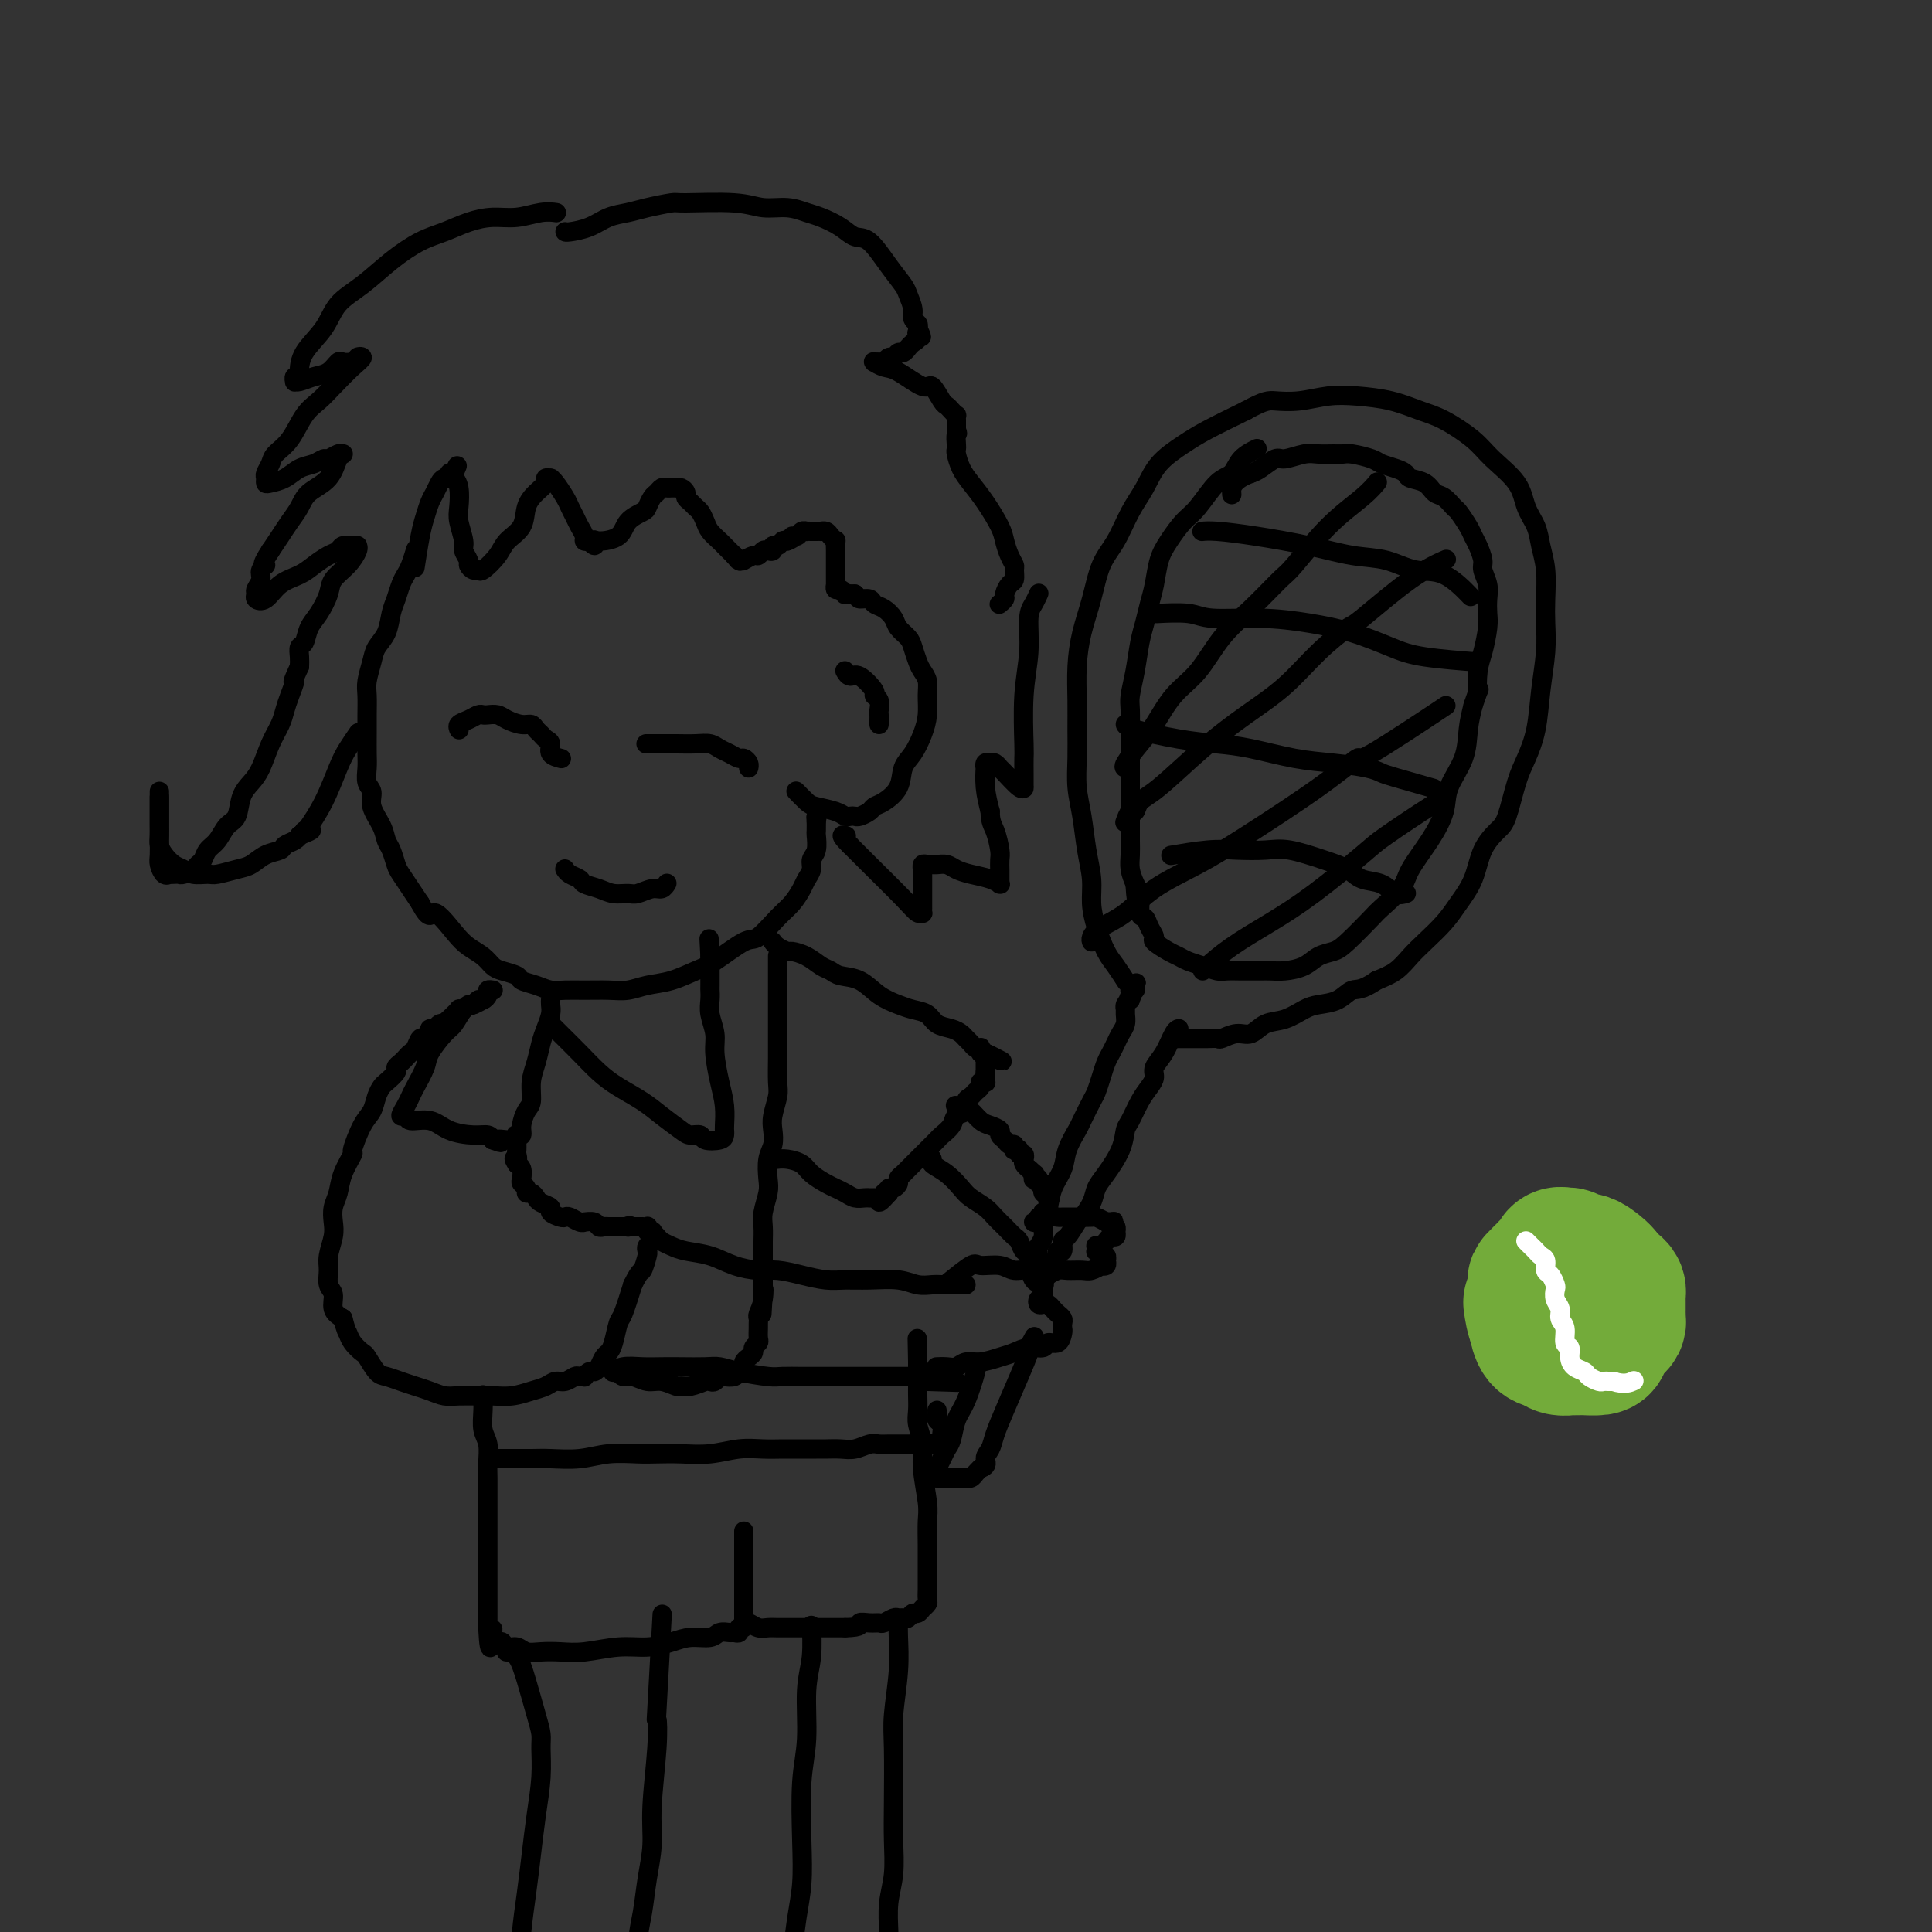 <svg viewBox='0 0 400 400' version='1.1' xmlns='http://www.w3.org/2000/svg' xmlns:xlink='http://www.w3.org/1999/xlink'><rect x="0" y="0" width="400" height="400" fill="#333333" stroke="none"/><g fill='none' stroke='#000000' stroke-width='4' stroke-linecap='round' stroke-linejoin='round'><path d='M115,44c-0.000,-0.000 -0.001,-0.000 0,0c0.001,0.000 0.002,0.000 0,0c-0.002,-0.000 -0.008,-0.001 0,0c0.008,0.001 0.029,0.004 0,0c-0.029,-0.004 -0.110,-0.016 0,0c0.110,0.016 0.411,0.059 0,0c-0.411,-0.059 -1.533,-0.220 -3,0c-1.467,0.220 -3.279,0.820 -5,1c-1.721,0.180 -3.351,-0.060 -5,0c-1.649,0.060 -3.318,0.421 -5,1c-1.682,0.579 -3.378,1.378 -5,2c-1.622,0.622 -3.170,1.067 -5,2c-1.830,0.933 -3.940,2.352 -6,4c-2.060,1.648 -4.069,3.524 -6,5c-1.931,1.476 -3.784,2.554 -5,4c-1.216,1.446 -1.794,3.262 -3,5c-1.206,1.738 -3.041,3.398 -4,5c-0.959,1.602 -1.042,3.147 -1,4c0.042,0.853 0.209,1.014 0,1c-0.209,-0.014 -0.793,-0.203 -1,0c-0.207,0.203 -0.036,0.799 0,1c0.036,0.201 -0.064,0.008 0,0c0.064,-0.008 0.293,0.170 1,0c0.707,-0.170 1.894,-0.686 3,-1c1.106,-0.314 2.132,-0.424 3,-1c0.868,-0.576 1.580,-1.617 2,-2c0.420,-0.383 0.549,-0.110 1,0c0.451,0.110 1.226,0.055 2,0'/><path d='M73,75c1.850,-0.518 0.974,-0.813 1,-1c0.026,-0.187 0.954,-0.268 1,0c0.046,0.268 -0.791,0.883 -2,2c-1.209,1.117 -2.790,2.736 -4,4c-1.210,1.264 -2.050,2.173 -3,3c-0.950,0.827 -2.010,1.573 -3,3c-0.990,1.427 -1.911,3.534 -3,5c-1.089,1.466 -2.345,2.291 -3,3c-0.655,0.709 -0.710,1.301 -1,2c-0.290,0.699 -0.815,1.506 -1,2c-0.185,0.494 -0.031,0.676 0,1c0.031,0.324 -0.063,0.792 0,1c0.063,0.208 0.283,0.157 1,0c0.717,-0.157 1.931,-0.419 3,-1c1.069,-0.581 1.992,-1.480 3,-2c1.008,-0.520 2.102,-0.661 3,-1c0.898,-0.339 1.599,-0.875 2,-1c0.401,-0.125 0.500,0.163 1,0c0.500,-0.163 1.399,-0.775 2,-1c0.601,-0.225 0.903,-0.062 1,0c0.097,0.062 -0.012,0.022 0,0c0.012,-0.022 0.145,-0.025 0,0c-0.145,0.025 -0.567,0.079 -1,1c-0.433,0.921 -0.879,2.711 -2,4c-1.121,1.289 -2.919,2.077 -4,3c-1.081,0.923 -1.444,1.979 -2,3c-0.556,1.021 -1.303,2.006 -2,3c-0.697,0.994 -1.342,1.998 -2,3c-0.658,1.002 -1.329,2.001 -2,3'/><path d='M56,114c-2.482,3.738 -1.186,3.081 -1,3c0.186,-0.081 -0.736,0.412 -1,1c-0.264,0.588 0.131,1.270 0,2c-0.131,0.730 -0.787,1.506 -1,2c-0.213,0.494 0.019,0.704 0,1c-0.019,0.296 -0.287,0.676 0,1c0.287,0.324 1.130,0.592 2,0c0.870,-0.592 1.767,-2.042 3,-3c1.233,-0.958 2.802,-1.423 4,-2c1.198,-0.577 2.026,-1.265 3,-2c0.974,-0.735 2.093,-1.517 3,-2c0.907,-0.483 1.602,-0.666 2,-1c0.398,-0.334 0.500,-0.820 1,-1c0.500,-0.180 1.397,-0.053 2,0c0.603,0.053 0.911,0.034 1,0c0.089,-0.034 -0.041,-0.082 0,0c0.041,0.082 0.254,0.294 0,1c-0.254,0.706 -0.975,1.907 -2,3c-1.025,1.093 -2.354,2.079 -3,3c-0.646,0.921 -0.608,1.776 -1,3c-0.392,1.224 -1.215,2.817 -2,4c-0.785,1.183 -1.531,1.955 -2,3c-0.469,1.045 -0.662,2.363 -1,3c-0.338,0.637 -0.822,0.595 -1,1c-0.178,0.405 -0.051,1.259 0,2c0.051,0.741 0.025,1.371 0,2'/><path d='M62,138c-2.036,4.404 -1.126,2.914 -1,3c0.126,0.086 -0.533,1.749 -1,3c-0.467,1.251 -0.744,2.092 -1,3c-0.256,0.908 -0.492,1.883 -1,3c-0.508,1.117 -1.287,2.376 -2,4c-0.713,1.624 -1.360,3.613 -2,5c-0.640,1.387 -1.273,2.171 -2,3c-0.727,0.829 -1.546,1.702 -2,3c-0.454,1.298 -0.541,3.020 -1,4c-0.459,0.980 -1.289,1.218 -2,2c-0.711,0.782 -1.303,2.107 -2,3c-0.697,0.893 -1.500,1.353 -2,2c-0.500,0.647 -0.697,1.480 -1,2c-0.303,0.520 -0.711,0.728 -1,1c-0.289,0.272 -0.460,0.609 -1,1c-0.540,0.391 -1.450,0.836 -2,1c-0.550,0.164 -0.738,0.046 -1,0c-0.262,-0.046 -0.596,-0.018 -1,0c-0.404,0.018 -0.879,0.028 -1,0c-0.121,-0.028 0.111,-0.094 0,0c-0.111,0.094 -0.566,0.349 -1,0c-0.434,-0.349 -0.848,-1.301 -1,-2c-0.152,-0.699 -0.041,-1.145 0,-2c0.041,-0.855 0.011,-2.118 0,-3c-0.011,-0.882 -0.003,-1.384 0,-2c0.003,-0.616 0.001,-1.346 0,-2c-0.001,-0.654 -0.000,-1.233 0,-2c0.000,-0.767 0.000,-1.721 0,-2c-0.000,-0.279 -0.000,0.117 0,0c0.000,-0.117 0.000,-0.748 0,-1c-0.000,-0.252 -0.000,-0.126 0,0'/><path d='M33,165c-0.000,-2.202 -0.000,-0.707 0,0c0.000,0.707 0.000,0.626 0,1c-0.000,0.374 -0.001,1.202 0,2c0.001,0.798 0.002,1.564 0,2c-0.002,0.436 -0.009,0.540 0,1c0.009,0.460 0.033,1.275 0,2c-0.033,0.725 -0.123,1.361 0,2c0.123,0.639 0.460,1.281 1,2c0.540,0.719 1.284,1.514 2,2c0.716,0.486 1.406,0.663 2,1c0.594,0.337 1.093,0.835 2,1c0.907,0.165 2.223,-0.001 3,0c0.777,0.001 1.014,0.169 2,0c0.986,-0.169 2.721,-0.675 4,-1c1.279,-0.325 2.100,-0.468 3,-1c0.900,-0.532 1.877,-1.453 3,-2c1.123,-0.547 2.392,-0.721 3,-1c0.608,-0.279 0.555,-0.663 1,-1c0.445,-0.337 1.387,-0.626 2,-1c0.613,-0.374 0.896,-0.831 1,-1c0.104,-0.169 0.030,-0.048 0,0c-0.030,0.048 -0.015,0.024 0,0'/><path d='M62,173c3.833,-1.500 2.417,-1.250 1,-1'/><path d='M63,172c0.167,-0.167 0.083,-0.083 0,0'/><path d='M86,117c0.000,-0.000 0.000,-0.000 0,0c-0.000,0.000 -0.000,0.000 0,0c0.000,-0.000 0.000,-0.001 0,0c-0.000,0.001 -0.001,0.006 0,0c0.001,-0.006 0.003,-0.021 0,0c-0.003,0.021 -0.012,0.078 0,0c0.012,-0.078 0.045,-0.290 0,0c-0.045,0.290 -0.167,1.081 0,0c0.167,-1.081 0.622,-4.033 1,-6c0.378,-1.967 0.678,-2.948 1,-4c0.322,-1.052 0.665,-2.176 1,-3c0.335,-0.824 0.664,-1.349 1,-2c0.336,-0.651 0.681,-1.429 1,-2c0.319,-0.571 0.611,-0.937 1,-1c0.389,-0.063 0.874,0.175 1,0c0.126,-0.175 -0.107,-0.764 0,-1c0.107,-0.236 0.553,-0.118 1,0'/><path d='M94,98c1.254,-2.983 0.387,-0.939 0,0c-0.387,0.939 -0.296,0.773 0,1c0.296,0.227 0.796,0.847 1,2c0.204,1.153 0.111,2.837 0,4c-0.111,1.163 -0.241,1.803 0,3c0.241,1.197 0.852,2.952 1,4c0.148,1.048 -0.167,1.391 0,2c0.167,0.609 0.816,1.486 1,2c0.184,0.514 -0.098,0.665 0,1c0.098,0.335 0.577,0.855 1,1c0.423,0.145 0.789,-0.085 1,0c0.211,0.085 0.265,0.483 1,0c0.735,-0.483 2.150,-1.848 3,-3c0.850,-1.152 1.136,-2.091 2,-3c0.864,-0.909 2.308,-1.788 3,-3c0.692,-1.212 0.634,-2.755 1,-4c0.366,-1.245 1.156,-2.190 2,-3c0.844,-0.810 1.742,-1.485 2,-2c0.258,-0.515 -0.125,-0.869 0,-1c0.125,-0.131 0.758,-0.040 1,0c0.242,0.040 0.092,0.027 0,0c-0.092,-0.027 -0.127,-0.068 0,0c0.127,0.068 0.415,0.245 1,1c0.585,0.755 1.467,2.090 2,3c0.533,0.910 0.716,1.396 1,2c0.284,0.604 0.667,1.325 1,2c0.333,0.675 0.615,1.305 1,2c0.385,0.695 0.873,1.456 1,2c0.127,0.544 -0.107,0.870 0,1c0.107,0.130 0.553,0.065 1,0'/><path d='M122,112c1.618,1.851 1.162,0.479 1,0c-0.162,-0.479 -0.030,-0.064 1,0c1.030,0.064 2.958,-0.224 4,-1c1.042,-0.776 1.196,-2.039 2,-3c0.804,-0.961 2.257,-1.620 3,-2c0.743,-0.380 0.776,-0.480 1,-1c0.224,-0.520 0.638,-1.460 1,-2c0.362,-0.540 0.670,-0.681 1,-1c0.330,-0.319 0.681,-0.818 1,-1c0.319,-0.182 0.607,-0.049 1,0c0.393,0.049 0.893,0.012 1,0c0.107,-0.012 -0.178,-0.000 0,0c0.178,0.000 0.817,-0.011 1,0c0.183,0.011 -0.092,0.044 0,0c0.092,-0.044 0.549,-0.166 1,0c0.451,0.166 0.894,0.621 1,1c0.106,0.379 -0.126,0.682 0,1c0.126,0.318 0.610,0.651 1,1c0.390,0.349 0.685,0.713 1,1c0.315,0.287 0.649,0.498 1,1c0.351,0.502 0.720,1.297 1,2c0.280,0.703 0.470,1.316 1,2c0.530,0.684 1.399,1.440 2,2c0.601,0.560 0.934,0.923 1,1c0.066,0.077 -0.136,-0.133 0,0c0.136,0.133 0.610,0.609 1,1c0.390,0.391 0.695,0.695 1,1'/><path d='M152,115c1.797,2.105 0.289,0.368 0,0c-0.289,-0.368 0.641,0.633 1,1c0.359,0.367 0.147,0.099 0,0c-0.147,-0.099 -0.229,-0.031 0,0c0.229,0.031 0.768,0.023 1,0c0.232,-0.023 0.156,-0.062 0,0c-0.156,0.062 -0.393,0.227 0,0c0.393,-0.227 1.416,-0.844 2,-1c0.584,-0.156 0.730,0.150 1,0c0.270,-0.150 0.664,-0.757 1,-1c0.336,-0.243 0.615,-0.121 1,0c0.385,0.121 0.877,0.242 1,0c0.123,-0.242 -0.122,-0.848 0,-1c0.122,-0.152 0.610,0.152 1,0c0.390,-0.152 0.683,-0.758 1,-1c0.317,-0.242 0.659,-0.121 1,0'/><path d='M163,112c1.879,-0.707 1.077,-0.974 1,-1c-0.077,-0.026 0.572,0.189 1,0c0.428,-0.189 0.636,-0.783 1,-1c0.364,-0.217 0.885,-0.058 1,0c0.115,0.058 -0.175,0.016 0,0c0.175,-0.016 0.817,-0.004 1,0c0.183,0.004 -0.091,0.000 0,0c0.091,-0.000 0.549,0.003 1,0c0.451,-0.003 0.895,-0.011 1,0c0.105,0.011 -0.130,0.039 0,0c0.130,-0.039 0.623,-0.147 1,0c0.377,0.147 0.637,0.550 1,1c0.363,0.450 0.829,0.947 1,1c0.171,0.053 0.046,-0.338 0,0c-0.046,0.338 -0.012,1.403 0,2c0.012,0.597 0.003,0.724 0,1c-0.003,0.276 -0.001,0.700 0,1c0.001,0.300 0.000,0.477 0,1c-0.000,0.523 0.000,1.393 0,2c-0.000,0.607 -0.001,0.951 0,1c0.001,0.049 0.003,-0.198 0,0c-0.003,0.198 -0.011,0.841 0,1c0.011,0.159 0.040,-0.168 0,0c-0.040,0.168 -0.149,0.829 0,1c0.149,0.171 0.555,-0.150 1,0c0.445,0.150 0.927,0.771 1,1c0.073,0.229 -0.265,0.065 0,0c0.265,-0.065 1.132,-0.033 2,0'/><path d='M177,123c0.734,0.704 0.568,0.965 1,1c0.432,0.035 1.463,-0.157 2,0c0.537,0.157 0.582,0.661 1,1c0.418,0.339 1.211,0.512 2,1c0.789,0.488 1.573,1.289 2,2c0.427,0.711 0.495,1.331 1,2c0.505,0.669 1.445,1.386 2,2c0.555,0.614 0.723,1.125 1,2c0.277,0.875 0.663,2.113 1,3c0.337,0.887 0.624,1.422 1,2c0.376,0.578 0.841,1.197 1,2c0.159,0.803 0.011,1.789 0,3c-0.011,1.211 0.115,2.648 0,4c-0.115,1.352 -0.471,2.618 -1,4c-0.529,1.382 -1.231,2.881 -2,4c-0.769,1.119 -1.606,1.858 -2,3c-0.394,1.142 -0.347,2.688 -1,4c-0.653,1.312 -2.006,2.390 -3,3c-0.994,0.610 -1.628,0.752 -2,1c-0.372,0.248 -0.481,0.603 -1,1c-0.519,0.397 -1.450,0.835 -2,1c-0.550,0.165 -0.721,0.055 -1,0c-0.279,-0.055 -0.665,-0.055 -1,0c-0.335,0.055 -0.619,0.165 -1,0c-0.381,-0.165 -0.859,-0.604 -2,-1c-1.141,-0.396 -2.947,-0.747 -4,-1c-1.053,-0.253 -1.354,-0.408 -2,-1c-0.646,-0.592 -1.635,-1.621 -2,-2c-0.365,-0.379 -0.104,-0.108 0,0c0.104,0.108 0.052,0.054 0,0'/><path d='M175,139c-0.000,-0.000 -0.000,-0.000 0,0c0.000,0.000 0.000,0.000 0,0c-0.000,-0.000 -0.001,-0.001 0,0c0.001,0.001 0.003,0.005 0,0c-0.003,-0.005 -0.010,-0.018 0,0c0.010,0.018 0.039,0.068 0,0c-0.039,-0.068 -0.145,-0.253 0,0c0.145,0.253 0.540,0.945 1,1c0.460,0.055 0.985,-0.529 2,0c1.015,0.529 2.521,2.169 3,3c0.479,0.831 -0.068,0.852 0,1c0.068,0.148 0.750,0.422 1,1c0.250,0.578 0.067,1.462 0,2c-0.067,0.538 -0.018,0.732 0,1c0.018,0.268 0.005,0.611 0,1c-0.005,0.389 -0.001,0.826 0,1c0.001,0.174 0.001,0.087 0,0'/><path d='M117,48c-0.000,-0.000 -0.000,-0.000 0,0c0.000,0.000 0.000,0.000 0,0c-0.000,-0.000 -0.000,-0.000 0,0c0.000,0.000 0.001,0.001 0,0c-0.001,-0.001 -0.002,-0.002 0,0c0.002,0.002 0.009,0.008 0,0c-0.009,-0.008 -0.032,-0.030 0,0c0.032,0.030 0.120,0.110 1,0c0.880,-0.110 2.551,-0.412 4,-1c1.449,-0.588 2.674,-1.464 4,-2c1.326,-0.536 2.752,-0.733 4,-1c1.248,-0.267 2.317,-0.603 4,-1c1.683,-0.397 3.979,-0.853 5,-1c1.021,-0.147 0.766,0.016 3,0c2.234,-0.016 6.957,-0.212 10,0c3.043,0.212 4.408,0.833 6,1c1.592,0.167 3.413,-0.119 5,0c1.587,0.119 2.941,0.645 4,1c1.059,0.355 1.823,0.541 3,1c1.177,0.459 2.767,1.191 4,2c1.233,0.809 2.109,1.696 3,2c0.891,0.304 1.798,0.024 3,1c1.202,0.976 2.699,3.207 4,5c1.301,1.793 2.405,3.149 3,4c0.595,0.851 0.682,1.198 1,2c0.318,0.802 0.869,2.060 1,3c0.131,0.940 -0.157,1.561 0,2c0.157,0.439 0.759,0.697 1,1c0.241,0.303 0.120,0.652 0,1'/><path d='M190,68c1.535,2.962 0.374,1.367 0,1c-0.374,-0.367 0.040,0.494 0,1c-0.040,0.506 -0.536,0.656 -1,1c-0.464,0.344 -0.898,0.881 -1,1c-0.102,0.119 0.127,-0.179 0,0c-0.127,0.179 -0.612,0.836 -1,1c-0.388,0.164 -0.681,-0.166 -1,0c-0.319,0.166 -0.664,0.829 -1,1c-0.336,0.171 -0.664,-0.150 -1,0c-0.336,0.150 -0.680,0.771 -1,1c-0.320,0.229 -0.616,0.065 -1,0c-0.384,-0.065 -0.856,-0.031 -1,0c-0.144,0.031 0.042,0.059 0,0c-0.042,-0.059 -0.310,-0.204 0,0c0.310,0.204 1.200,0.759 2,1c0.800,0.241 1.510,0.169 3,1c1.490,0.831 3.761,2.565 5,3c1.239,0.435 1.446,-0.429 2,0c0.554,0.429 1.455,2.152 2,3c0.545,0.848 0.735,0.820 1,1c0.265,0.180 0.607,0.569 1,1c0.393,0.431 0.837,0.904 1,1c0.163,0.096 0.044,-0.185 0,0c-0.044,0.185 -0.012,0.837 0,1c0.012,0.163 0.003,-0.162 0,0c-0.003,0.162 -0.001,0.813 0,1c0.001,0.187 0.000,-0.089 0,0c-0.000,0.089 -0.000,0.545 0,1'/><path d='M198,89c0.465,1.048 0.127,0.668 0,1c-0.127,0.332 -0.043,1.376 0,2c0.043,0.624 0.044,0.829 0,1c-0.044,0.171 -0.135,0.307 0,1c0.135,0.693 0.494,1.942 1,3c0.506,1.058 1.157,1.925 2,3c0.843,1.075 1.876,2.358 3,4c1.124,1.642 2.340,3.643 3,5c0.660,1.357 0.766,2.069 1,3c0.234,0.931 0.596,2.080 1,3c0.404,0.920 0.850,1.612 1,2c0.150,0.388 0.003,0.471 0,1c-0.003,0.529 0.139,1.505 0,2c-0.139,0.495 -0.559,0.511 -1,1c-0.441,0.489 -0.902,1.451 -1,2c-0.098,0.549 0.166,0.686 0,1c-0.166,0.314 -0.762,0.804 -1,1c-0.238,0.196 -0.119,0.098 0,0'/><path d='M64,171c0.000,-0.001 0.001,-0.001 0,0c-0.001,0.001 -0.003,0.004 0,0c0.003,-0.004 0.009,-0.014 0,0c-0.009,0.014 -0.035,0.051 0,0c0.035,-0.051 0.130,-0.190 0,0c-0.130,0.190 -0.486,0.709 0,0c0.486,-0.709 1.815,-2.646 3,-5c1.185,-2.354 2.225,-5.126 3,-7c0.775,-1.874 1.286,-2.851 2,-4c0.714,-1.149 1.633,-2.471 2,-3c0.367,-0.529 0.184,-0.264 0,0'/><path d='M86,114c0.000,-0.001 0.001,-0.003 0,0c-0.001,0.003 -0.003,0.010 0,0c0.003,-0.010 0.012,-0.039 0,0c-0.012,0.039 -0.045,0.145 0,0c0.045,-0.145 0.167,-0.541 0,0c-0.167,0.541 -0.622,2.020 -1,3c-0.378,0.980 -0.678,1.463 -1,2c-0.322,0.537 -0.668,1.130 -1,2c-0.332,0.870 -0.652,2.017 -1,3c-0.348,0.983 -0.724,1.803 -1,3c-0.276,1.197 -0.452,2.770 -1,4c-0.548,1.230 -1.467,2.117 -2,3c-0.533,0.883 -0.679,1.761 -1,3c-0.321,1.239 -0.818,2.838 -1,4c-0.182,1.162 -0.048,1.885 0,3c0.048,1.115 0.012,2.620 0,4c-0.012,1.380 0.001,2.634 0,4c-0.001,1.366 -0.016,2.843 0,4c0.016,1.157 0.064,1.993 0,3c-0.064,1.007 -0.238,2.185 0,3c0.238,0.815 0.890,1.267 1,2c0.110,0.733 -0.321,1.747 0,3c0.321,1.253 1.395,2.743 2,4c0.605,1.257 0.743,2.279 1,3c0.257,0.721 0.635,1.141 1,2c0.365,0.859 0.716,2.158 1,3c0.284,0.842 0.499,1.227 1,2c0.501,0.773 1.286,1.935 2,3c0.714,1.065 1.357,2.032 2,3'/><path d='M87,187c2.176,4.120 2.116,1.920 3,2c0.884,0.080 2.711,2.441 4,4c1.289,1.559 2.041,2.316 3,3c0.959,0.684 2.125,1.297 3,2c0.875,0.703 1.459,1.498 2,2c0.541,0.502 1.040,0.713 2,1c0.960,0.287 2.381,0.651 3,1c0.619,0.349 0.436,0.682 1,1c0.564,0.318 1.876,0.621 3,1c1.124,0.379 2.061,0.835 3,1c0.939,0.165 1.881,0.041 3,0c1.119,-0.041 2.416,0.001 4,0c1.584,-0.001 3.456,-0.045 5,0c1.544,0.045 2.759,0.180 4,0c1.241,-0.180 2.507,-0.676 4,-1c1.493,-0.324 3.213,-0.476 5,-1c1.787,-0.524 3.640,-1.421 5,-2c1.360,-0.579 2.227,-0.840 4,-2c1.773,-1.160 4.454,-3.221 6,-4c1.546,-0.779 1.958,-0.278 3,-1c1.042,-0.722 2.714,-2.669 4,-4c1.286,-1.331 2.186,-2.048 3,-3c0.814,-0.952 1.542,-2.141 2,-3c0.458,-0.859 0.644,-1.390 1,-2c0.356,-0.610 0.880,-1.300 1,-2c0.120,-0.700 -0.164,-1.410 0,-2c0.164,-0.590 0.776,-1.059 1,-2c0.224,-0.941 0.060,-2.355 0,-3c-0.060,-0.645 -0.016,-0.520 0,-1c0.016,-0.480 0.005,-1.566 0,-2c-0.005,-0.434 -0.002,-0.217 0,0'/><path d='M169,170c0.467,-2.400 0.133,-1.400 0,-1c-0.133,0.400 -0.067,0.200 0,0'/><path d='M215,123c-0.002,0.003 -0.003,0.007 0,0c0.003,-0.007 0.011,-0.024 0,0c-0.011,0.024 -0.040,0.089 0,0c0.040,-0.089 0.151,-0.333 0,0c-0.151,0.333 -0.562,1.241 -1,2c-0.438,0.759 -0.902,1.367 -1,3c-0.098,1.633 0.170,4.291 0,7c-0.170,2.709 -0.778,5.470 -1,9c-0.222,3.530 -0.060,7.829 0,10c0.060,2.171 0.016,2.214 0,3c-0.016,0.786 -0.004,2.316 0,3c0.004,0.684 0.001,0.523 0,1c-0.001,0.477 -0.000,1.591 0,2c0.000,0.409 -0.001,0.112 0,0c0.001,-0.112 0.004,-0.041 0,0c-0.004,0.041 -0.014,0.050 0,0c0.014,-0.050 0.053,-0.161 0,0c-0.053,0.161 -0.199,0.593 -1,0c-0.801,-0.593 -2.257,-2.213 -3,-3c-0.743,-0.787 -0.774,-0.742 -1,-1c-0.226,-0.258 -0.649,-0.818 -1,-1c-0.351,-0.182 -0.631,0.015 -1,0c-0.369,-0.015 -0.828,-0.242 -1,0c-0.172,0.242 -0.056,0.951 0,1c0.056,0.049 0.054,-0.564 0,0c-0.054,0.564 -0.158,2.304 0,4c0.158,1.696 0.579,3.348 1,5'/><path d='M205,168c0.011,2.235 0.539,2.822 1,4c0.461,1.178 0.856,2.945 1,4c0.144,1.055 0.039,1.397 0,2c-0.039,0.603 -0.011,1.468 0,2c0.011,0.532 0.004,0.732 0,1c-0.004,0.268 -0.005,0.605 0,1c0.005,0.395 0.017,0.849 0,1c-0.017,0.151 -0.063,-0.001 0,0c0.063,0.001 0.235,0.154 0,0c-0.235,-0.154 -0.879,-0.616 -2,-1c-1.121,-0.384 -2.720,-0.692 -4,-1c-1.280,-0.308 -2.241,-0.618 -3,-1c-0.759,-0.382 -1.318,-0.835 -2,-1c-0.682,-0.165 -1.489,-0.040 -2,0c-0.511,0.040 -0.725,-0.005 -1,0c-0.275,0.005 -0.610,0.058 -1,0c-0.390,-0.058 -0.837,-0.229 -1,0c-0.163,0.229 -0.044,0.858 0,1c0.044,0.142 0.012,-0.203 0,0c-0.012,0.203 -0.003,0.953 0,2c0.003,1.047 0.001,2.389 0,3c-0.001,0.611 0.000,0.489 0,1c-0.000,0.511 -0.003,1.655 0,2c0.003,0.345 0.010,-0.109 0,0c-0.010,0.109 -0.036,0.780 0,1c0.036,0.220 0.134,-0.013 0,0c-0.134,0.013 -0.500,0.272 -1,0c-0.500,-0.272 -1.135,-1.073 -3,-3c-1.865,-1.927 -4.962,-4.979 -7,-7c-2.038,-2.021 -3.019,-3.010 -4,-4'/><path d='M176,175c-2.556,-2.467 -1.444,-2.133 -1,-2c0.444,0.133 0.222,0.067 0,0'/><path d='M100,207c-0.000,0.000 -0.000,0.000 0,0c0.000,-0.000 0.000,-0.000 0,0c-0.000,0.000 -0.000,0.000 0,0c0.000,-0.000 0.002,-0.001 0,0c-0.002,0.001 -0.006,0.004 0,0c0.006,-0.004 0.024,-0.014 0,0c-0.024,0.014 -0.090,0.052 0,0c0.090,-0.052 0.335,-0.196 0,0c-0.335,0.196 -1.249,0.731 -2,1c-0.751,0.269 -1.338,0.272 -2,1c-0.662,0.728 -1.400,2.180 -2,3c-0.600,0.820 -1.064,1.007 -2,2c-0.936,0.993 -2.344,2.793 -3,4c-0.656,1.207 -0.559,1.820 -1,3c-0.441,1.180 -1.421,2.928 -2,4c-0.579,1.072 -0.757,1.468 -1,2c-0.243,0.532 -0.550,1.198 -1,2c-0.450,0.802 -1.042,1.738 -1,2c0.042,0.262 0.717,-0.150 1,0c0.283,0.150 0.174,0.863 1,1c0.826,0.137 2.589,-0.300 4,0c1.411,0.300 2.471,1.338 4,2c1.529,0.662 3.527,0.947 5,1c1.473,0.053 2.421,-0.128 3,0c0.579,0.128 0.790,0.564 1,1'/><path d='M102,236c2.902,1.082 1.156,0.286 1,0c-0.156,-0.286 1.278,-0.063 2,0c0.722,0.063 0.733,-0.034 1,0c0.267,0.034 0.789,0.201 1,0c0.211,-0.201 0.112,-0.768 0,-1c-0.112,-0.232 -0.236,-0.129 0,0c0.236,0.129 0.833,0.286 1,0c0.167,-0.286 -0.096,-1.013 0,-2c0.096,-0.987 0.551,-2.235 1,-3c0.449,-0.765 0.894,-1.047 1,-2c0.106,-0.953 -0.125,-2.576 0,-4c0.125,-1.424 0.608,-2.647 1,-4c0.392,-1.353 0.693,-2.836 1,-4c0.307,-1.164 0.618,-2.011 1,-3c0.382,-0.989 0.834,-2.121 1,-3c0.166,-0.879 0.045,-1.506 0,-2c-0.045,-0.494 -0.013,-0.855 0,-1c0.013,-0.145 0.006,-0.072 0,0'/><path d='M114,212c-0.000,-0.000 -0.000,-0.000 0,0c0.000,0.000 0.000,0.000 0,0c-0.000,-0.000 -0.001,-0.001 0,0c0.001,0.001 0.005,0.005 0,0c-0.005,-0.005 -0.018,-0.018 0,0c0.018,0.018 0.066,0.066 0,0c-0.066,-0.066 -0.245,-0.247 0,0c0.245,0.247 0.915,0.923 2,2c1.085,1.077 2.586,2.556 4,4c1.414,1.444 2.743,2.852 4,4c1.257,1.148 2.444,2.035 4,3c1.556,0.965 3.482,2.009 5,3c1.518,0.991 2.628,1.929 4,3c1.372,1.071 3.005,2.274 4,3c0.995,0.726 1.353,0.977 2,1c0.647,0.023 1.585,-0.180 2,0c0.415,0.180 0.307,0.742 1,1c0.693,0.258 2.185,0.212 3,0c0.815,-0.212 0.951,-0.590 1,-1c0.049,-0.410 0.010,-0.852 0,-1c-0.010,-0.148 0.007,-0.003 0,0c-0.007,0.003 -0.039,-0.137 0,-1c0.039,-0.863 0.150,-2.450 0,-4c-0.150,-1.550 -0.562,-3.062 -1,-5c-0.438,-1.938 -0.902,-4.303 -1,-6c-0.098,-1.697 0.170,-2.727 0,-4c-0.170,-1.273 -0.778,-2.789 -1,-4c-0.222,-1.211 -0.060,-2.119 0,-3c0.060,-0.881 0.016,-1.737 0,-2c-0.016,-0.263 -0.005,0.068 0,-1c0.005,-1.068 0.002,-3.534 0,-6'/><path d='M147,198c-0.333,-6.333 -0.167,-3.167 0,0'/><path d='M102,205c0.000,0.000 0.000,0.000 0,0c-0.000,-0.000 -0.000,-0.000 0,0c0.000,0.000 0.000,0.000 0,0c-0.000,-0.000 -0.000,-0.000 0,0c0.000,0.000 0.000,0.000 0,0c-0.000,-0.000 -0.000,-0.000 0,0c0.000,0.000 0.000,0.000 0,0c-0.000,-0.000 -0.000,-0.000 0,0c0.000,0.000 0.001,0.000 0,0c-0.001,-0.000 -0.004,-0.001 0,0c0.004,0.001 0.016,0.003 0,0c-0.016,-0.003 -0.060,-0.011 0,0c0.060,0.011 0.223,0.040 0,0c-0.223,-0.040 -0.833,-0.150 -1,0c-0.167,0.150 0.110,0.561 0,1c-0.110,0.439 -0.607,0.906 -1,1c-0.393,0.094 -0.684,-0.185 -1,0c-0.316,0.185 -0.658,0.833 -1,1c-0.342,0.167 -0.683,-0.149 -1,0c-0.317,0.149 -0.610,0.761 -1,1c-0.390,0.239 -0.878,0.105 -1,0c-0.122,-0.105 0.121,-0.182 0,0c-0.121,0.182 -0.606,0.623 -1,1c-0.394,0.377 -0.697,0.688 -1,1'/><path d='M93,211c-1.570,1.172 -0.994,1.101 -1,1c-0.006,-0.101 -0.593,-0.233 -1,0c-0.407,0.233 -0.634,0.831 -1,1c-0.366,0.169 -0.872,-0.092 -1,0c-0.128,0.092 0.120,0.535 0,1c-0.120,0.465 -0.610,0.951 -1,1c-0.390,0.049 -0.682,-0.338 -1,0c-0.318,0.338 -0.664,1.400 -1,2c-0.336,0.600 -0.663,0.737 -1,1c-0.337,0.263 -0.686,0.652 -1,1c-0.314,0.348 -0.595,0.656 -1,1c-0.405,0.344 -0.935,0.724 -1,1c-0.065,0.276 0.334,0.448 0,1c-0.334,0.552 -1.401,1.485 -2,2c-0.599,0.515 -0.729,0.612 -1,1c-0.271,0.388 -0.684,1.068 -1,2c-0.316,0.932 -0.536,2.118 -1,3c-0.464,0.882 -1.171,1.461 -2,3c-0.829,1.539 -1.781,4.039 -2,5c-0.219,0.961 0.295,0.382 0,1c-0.295,0.618 -1.398,2.432 -2,4c-0.602,1.568 -0.701,2.888 -1,4c-0.299,1.112 -0.798,2.016 -1,3c-0.202,0.984 -0.108,2.049 0,3c0.108,0.951 0.229,1.787 0,3c-0.229,1.213 -0.809,2.804 -1,4c-0.191,1.196 0.007,1.997 0,3c-0.007,1.003 -0.218,2.207 0,3c0.218,0.793 0.866,1.175 1,2c0.134,0.825 -0.248,2.093 0,3c0.248,0.907 1.124,1.454 2,2'/><path d='M71,273c0.660,2.601 0.810,2.602 1,3c0.190,0.398 0.420,1.192 1,2c0.580,0.808 1.509,1.631 2,2c0.491,0.369 0.543,0.284 1,1c0.457,0.716 1.319,2.233 2,3c0.681,0.767 1.183,0.784 2,1c0.817,0.216 1.950,0.632 3,1c1.050,0.368 2.017,0.687 3,1c0.983,0.313 1.981,0.620 3,1c1.019,0.380 2.061,0.835 3,1c0.939,0.165 1.777,0.041 3,0c1.223,-0.041 2.831,0.000 4,0c1.169,-0.000 1.899,-0.043 3,0c1.101,0.043 2.574,0.170 4,0c1.426,-0.170 2.806,-0.638 4,-1c1.194,-0.362 2.204,-0.619 3,-1c0.796,-0.381 1.380,-0.887 2,-1c0.620,-0.113 1.276,0.167 2,0c0.724,-0.167 1.518,-0.781 2,-1c0.482,-0.219 0.654,-0.044 1,0c0.346,0.044 0.866,-0.043 1,0c0.134,0.043 -0.119,0.215 0,0c0.119,-0.215 0.609,-0.817 1,-1c0.391,-0.183 0.682,0.052 1,0c0.318,-0.052 0.663,-0.392 1,-1c0.337,-0.608 0.667,-1.483 1,-2c0.333,-0.517 0.669,-0.677 1,-1c0.331,-0.323 0.656,-0.808 1,-2c0.344,-1.192 0.708,-3.090 1,-4c0.292,-0.910 0.512,-0.831 1,-2c0.488,-1.169 1.244,-3.584 2,-6'/><path d='M131,266c1.631,-3.295 1.709,-2.532 2,-3c0.291,-0.468 0.796,-2.168 1,-3c0.204,-0.832 0.107,-0.796 0,-1c-0.107,-0.204 -0.225,-0.647 0,-1c0.225,-0.353 0.793,-0.617 1,-1c0.207,-0.383 0.052,-0.886 0,-1c-0.052,-0.114 -0.000,0.162 0,0c0.000,-0.162 -0.051,-0.761 0,-1c0.051,-0.239 0.206,-0.117 0,0c-0.206,0.117 -0.772,0.227 -1,0c-0.228,-0.227 -0.117,-0.793 0,-1c0.117,-0.207 0.241,-0.055 0,0c-0.241,0.055 -0.848,0.015 -1,0c-0.152,-0.015 0.152,-0.004 0,0c-0.152,0.004 -0.759,0.001 -1,0c-0.241,-0.001 -0.116,-0.000 0,0c0.116,0.000 0.224,0.000 0,0c-0.224,-0.000 -0.778,-0.000 -1,0c-0.222,0.000 -0.111,0.000 0,0'/><path d='M131,254c-0.863,-0.464 -1.019,-0.124 -1,0c0.019,0.124 0.215,0.033 0,0c-0.215,-0.033 -0.841,-0.009 -1,0c-0.159,0.009 0.151,0.002 0,0c-0.151,-0.002 -0.761,-0.001 -1,0c-0.239,0.001 -0.105,-0.000 0,0c0.105,0.000 0.183,0.001 0,0c-0.183,-0.001 -0.625,-0.004 -1,0c-0.375,0.004 -0.683,0.015 -1,0c-0.317,-0.015 -0.645,-0.057 -1,0c-0.355,0.057 -0.738,0.212 -1,0c-0.262,-0.212 -0.402,-0.793 -1,-1c-0.598,-0.207 -1.652,-0.042 -2,0c-0.348,0.042 0.010,-0.041 0,0c-0.010,0.041 -0.389,0.204 -1,0c-0.611,-0.204 -1.454,-0.776 -2,-1c-0.546,-0.224 -0.794,-0.102 -1,0c-0.206,0.102 -0.370,0.182 -1,0c-0.630,-0.182 -1.727,-0.627 -2,-1c-0.273,-0.373 0.277,-0.673 0,-1c-0.277,-0.327 -1.380,-0.679 -2,-1c-0.620,-0.321 -0.758,-0.611 -1,-1c-0.242,-0.389 -0.587,-0.877 -1,-1c-0.413,-0.123 -0.895,0.118 -1,0c-0.105,-0.118 0.165,-0.595 0,-1c-0.165,-0.405 -0.766,-0.737 -1,-1c-0.234,-0.263 -0.101,-0.455 0,-1c0.101,-0.545 0.172,-1.441 0,-2c-0.172,-0.559 -0.586,-0.779 -1,-1'/><path d='M107,241c-1.083,-1.725 -0.290,-1.037 0,-1c0.290,0.037 0.078,-0.578 0,-1c-0.078,-0.422 -0.021,-0.652 0,-1c0.021,-0.348 0.006,-0.814 0,-1c-0.006,-0.186 -0.003,-0.093 0,0'/><path d='M161,198c0.000,-0.001 0.000,-0.001 0,0c-0.000,0.001 -0.000,0.005 0,0c0.000,-0.005 0.000,-0.017 0,0c-0.000,0.017 -0.000,0.063 0,0c0.000,-0.063 0.000,-0.234 0,0c-0.000,0.234 -0.000,0.874 0,2c0.000,1.126 0.000,2.739 0,4c-0.000,1.261 -0.000,2.169 0,3c0.000,0.831 0.001,1.586 0,3c-0.001,1.414 -0.004,3.488 0,5c0.004,1.512 0.015,2.463 0,4c-0.015,1.537 -0.056,3.661 0,5c0.056,1.339 0.207,1.894 0,3c-0.207,1.106 -0.774,2.765 -1,4c-0.226,1.235 -0.112,2.048 0,3c0.112,0.952 0.222,2.044 0,3c-0.222,0.956 -0.778,1.778 -1,3c-0.222,1.222 -0.112,2.845 0,4c0.112,1.155 0.226,1.841 0,3c-0.226,1.159 -0.793,2.789 -1,4c-0.207,1.211 -0.056,2.001 0,3c0.056,0.999 0.015,2.207 0,3c-0.015,0.793 -0.004,1.171 0,2c0.004,0.829 0.001,2.108 0,3c-0.001,0.892 -0.000,1.398 0,2c0.000,0.602 0.000,1.301 0,2'/><path d='M158,266c-0.480,10.957 -0.181,4.351 0,2c0.181,-2.351 0.245,-0.446 0,1c-0.245,1.446 -0.798,2.433 -1,3c-0.202,0.567 -0.053,0.715 0,1c0.053,0.285 0.010,0.706 0,1c-0.010,0.294 0.012,0.460 0,1c-0.012,0.540 -0.058,1.454 0,2c0.058,0.546 0.222,0.724 0,1c-0.222,0.276 -0.829,0.651 -1,1c-0.171,0.349 0.095,0.671 0,1c-0.095,0.329 -0.549,0.666 -1,1c-0.451,0.334 -0.898,0.664 -1,1c-0.102,0.336 0.141,0.677 0,1c-0.141,0.323 -0.668,0.626 -1,1c-0.332,0.374 -0.471,0.818 -1,1c-0.529,0.182 -1.450,0.100 -2,0c-0.550,-0.100 -0.731,-0.219 -1,0c-0.269,0.219 -0.625,0.776 -1,1c-0.375,0.224 -0.767,0.114 -1,0c-0.233,-0.114 -0.306,-0.231 -1,0c-0.694,0.231 -2.009,0.809 -3,1c-0.991,0.191 -1.659,-0.005 -2,0c-0.341,0.005 -0.357,0.213 -1,0c-0.643,-0.213 -1.913,-0.845 -3,-1c-1.087,-0.155 -1.990,0.168 -3,0c-1.010,-0.168 -2.126,-0.829 -3,-1c-0.874,-0.171 -1.504,0.146 -2,0c-0.496,-0.146 -0.856,-0.756 -1,-1c-0.144,-0.244 -0.072,-0.122 0,0'/><path d='M160,195c0.001,0.002 0.002,0.003 0,0c-0.002,-0.003 -0.007,-0.011 0,0c0.007,0.011 0.028,0.041 0,0c-0.028,-0.041 -0.104,-0.153 0,0c0.104,0.153 0.387,0.569 1,1c0.613,0.431 1.554,0.875 2,1c0.446,0.125 0.397,-0.068 1,0c0.603,0.068 1.858,0.398 3,1c1.142,0.602 2.170,1.477 3,2c0.830,0.523 1.461,0.693 2,1c0.539,0.307 0.987,0.751 2,1c1.013,0.249 2.593,0.303 4,1c1.407,0.697 2.641,2.036 4,3c1.359,0.964 2.843,1.554 4,2c1.157,0.446 1.987,0.749 3,1c1.013,0.251 2.208,0.448 3,1c0.792,0.552 1.182,1.457 2,2c0.818,0.543 2.064,0.724 3,1c0.936,0.276 1.561,0.649 2,1c0.439,0.351 0.692,0.682 1,1c0.308,0.318 0.670,0.625 1,1c0.330,0.375 0.627,0.819 1,1c0.373,0.181 0.822,0.100 1,0c0.178,-0.100 0.086,-0.219 0,0c-0.086,0.219 -0.168,0.777 0,1c0.168,0.223 0.584,0.112 1,0'/><path d='M204,218c6.807,3.499 1.824,0.745 0,0c-1.824,-0.745 -0.489,0.519 0,1c0.489,0.481 0.131,0.181 0,0c-0.131,-0.181 -0.035,-0.241 0,0c0.035,0.241 0.009,0.783 0,1c-0.009,0.217 -0.003,0.110 0,0c0.003,-0.110 0.001,-0.223 0,0c-0.001,0.223 -0.000,0.781 0,1c0.000,0.219 0.000,0.097 0,0c-0.000,-0.097 -0.000,-0.171 0,0c0.000,0.171 0.000,0.585 0,1'/><path d='M204,222c0.000,0.554 0.001,-0.062 0,0c-0.001,0.062 -0.004,0.800 0,1c0.004,0.200 0.016,-0.140 0,0c-0.016,0.140 -0.060,0.758 0,1c0.060,0.242 0.224,0.107 0,0c-0.224,-0.107 -0.835,-0.184 -1,0c-0.165,0.184 0.115,0.631 0,1c-0.115,0.369 -0.626,0.661 -1,1c-0.374,0.339 -0.610,0.723 -1,1c-0.390,0.277 -0.935,0.445 -1,1c-0.065,0.555 0.348,1.495 0,2c-0.348,0.505 -1.459,0.573 -2,1c-0.541,0.427 -0.512,1.214 -1,2c-0.488,0.786 -1.493,1.573 -2,2c-0.507,0.427 -0.517,0.496 -1,1c-0.483,0.504 -1.438,1.444 -2,2c-0.562,0.556 -0.729,0.727 -1,1c-0.271,0.273 -0.646,0.647 -1,1c-0.354,0.353 -0.687,0.686 -1,1c-0.313,0.314 -0.605,0.609 -1,1c-0.395,0.391 -0.893,0.879 -1,1c-0.107,0.121 0.178,-0.126 0,0c-0.178,0.126 -0.818,0.625 -1,1c-0.182,0.375 0.096,0.626 0,1c-0.096,0.374 -0.564,0.870 -1,1c-0.436,0.130 -0.839,-0.106 -1,0c-0.161,0.106 -0.081,0.553 0,1'/><path d='M184,247c-3.338,3.807 -1.683,0.824 -1,0c0.683,-0.824 0.394,0.511 0,1c-0.394,0.489 -0.894,0.131 -1,0c-0.106,-0.131 0.182,-0.035 0,0c-0.182,0.035 -0.836,0.009 -1,0c-0.164,-0.009 0.160,-0.002 0,0c-0.160,0.002 -0.805,-0.002 -1,0c-0.195,0.002 0.061,0.012 0,0c-0.061,-0.012 -0.438,-0.044 -1,0c-0.562,0.044 -1.309,0.164 -2,0c-0.691,-0.164 -1.325,-0.611 -2,-1c-0.675,-0.389 -1.392,-0.721 -2,-1c-0.608,-0.279 -1.109,-0.506 -2,-1c-0.891,-0.494 -2.172,-1.257 -3,-2c-0.828,-0.743 -1.201,-1.467 -2,-2c-0.799,-0.533 -2.023,-0.874 -3,-1c-0.977,-0.126 -1.708,-0.036 -2,0c-0.292,0.036 -0.146,0.018 0,0'/><path d='M135,255c-0.000,-0.000 -0.000,-0.000 0,0c0.000,0.000 0.000,0.000 0,0c-0.000,-0.000 -0.000,-0.000 0,0c0.000,0.000 0.000,0.000 0,0c-0.000,-0.000 -0.001,-0.001 0,0c0.001,0.001 0.003,0.003 0,0c-0.003,-0.003 -0.013,-0.012 0,0c0.013,0.012 0.047,0.045 0,0c-0.047,-0.045 -0.177,-0.166 0,0c0.177,0.166 0.661,0.621 1,1c0.339,0.379 0.532,0.682 1,1c0.468,0.318 1.209,0.649 2,1c0.791,0.351 1.631,0.720 3,1c1.369,0.280 3.267,0.470 5,1c1.733,0.530 3.299,1.400 5,2c1.701,0.600 3.535,0.931 5,1c1.465,0.069 2.560,-0.125 4,0c1.440,0.125 3.224,0.568 5,1c1.776,0.432 3.542,0.851 5,1c1.458,0.149 2.607,0.026 4,0c1.393,-0.026 3.031,0.046 5,0c1.969,-0.046 4.271,-0.208 6,0c1.729,0.208 2.887,0.788 4,1c1.113,0.212 2.183,0.057 3,0c0.817,-0.057 1.382,-0.015 2,0c0.618,0.015 1.290,0.004 2,0c0.710,-0.004 1.458,-0.001 2,0c0.542,0.001 0.877,0.000 1,0c0.123,-0.000 0.035,-0.000 0,0c-0.035,0.000 -0.018,0.000 0,0'/><path d='M127,284c0.003,-0.002 0.005,-0.004 0,0c-0.005,0.004 -0.018,0.015 0,0c0.018,-0.015 0.066,-0.057 0,0c-0.066,0.057 -0.245,0.211 0,0c0.245,-0.211 0.916,-0.788 2,-1c1.084,-0.212 2.583,-0.057 4,0c1.417,0.057 2.753,0.018 4,0c1.247,-0.018 2.403,-0.015 4,0c1.597,0.015 3.633,0.043 5,0c1.367,-0.043 2.064,-0.155 3,0c0.936,0.155 2.112,0.577 4,1c1.888,0.423 4.488,0.845 6,1c1.512,0.155 1.937,0.041 3,0c1.063,-0.041 2.763,-0.011 4,0c1.237,0.011 2.012,0.003 3,0c0.988,-0.003 2.190,-0.001 3,0c0.810,0.001 1.228,0.000 2,0c0.772,-0.000 1.899,-0.000 3,0c1.101,0.000 2.178,0.000 3,0c0.822,-0.000 1.390,0.000 2,0c0.610,-0.000 1.264,-0.000 2,0c0.736,0.000 1.555,0.000 2,0c0.445,-0.000 0.514,-0.001 1,0c0.486,0.001 1.387,0.003 2,0c0.613,-0.003 0.937,-0.011 1,0c0.063,0.011 -0.137,0.041 0,0c0.137,-0.041 0.611,-0.155 1,0c0.389,0.155 0.695,0.577 1,1'/><path d='M192,286c10.833,0.333 5.417,0.167 0,0'/><path d='M194,283c0.000,-0.000 0.000,-0.000 0,0c-0.000,0.000 -0.000,0.000 0,0c0.000,-0.000 0.000,-0.000 0,0c-0.000,0.000 -0.002,0.000 0,0c0.002,-0.000 0.006,-0.000 0,0c-0.006,0.000 -0.024,0.001 0,0c0.024,-0.001 0.089,-0.004 0,0c-0.089,0.004 -0.331,0.016 0,0c0.331,-0.016 1.236,-0.060 2,0c0.764,0.060 1.387,0.224 2,0c0.613,-0.224 1.216,-0.835 2,-1c0.784,-0.165 1.748,0.114 3,0c1.252,-0.114 2.793,-0.623 4,-1c1.207,-0.377 2.081,-0.621 3,-1c0.919,-0.379 1.882,-0.893 3,-1c1.118,-0.107 2.391,0.193 3,0c0.609,-0.193 0.555,-0.878 1,-1c0.445,-0.122 1.388,0.318 2,0c0.612,-0.318 0.893,-1.395 1,-2c0.107,-0.605 0.040,-0.739 0,-1c-0.040,-0.261 -0.052,-0.648 0,-1c0.052,-0.352 0.169,-0.669 0,-1c-0.169,-0.331 -0.623,-0.676 -1,-1c-0.377,-0.324 -0.676,-0.626 -1,-1c-0.324,-0.374 -0.672,-0.818 -1,-1c-0.328,-0.182 -0.634,-0.100 -1,0c-0.366,0.100 -0.791,0.219 -1,0c-0.209,-0.219 -0.203,-0.777 0,-1c0.203,-0.223 0.601,-0.112 1,0'/><path d='M216,269c-0.466,-1.575 -0.132,-1.012 0,-1c0.132,0.012 0.062,-0.526 0,-1c-0.062,-0.474 -0.117,-0.882 0,-1c0.117,-0.118 0.406,0.056 0,0c-0.406,-0.056 -1.506,-0.340 -2,-1c-0.494,-0.660 -0.381,-1.697 -1,-2c-0.619,-0.303 -1.971,0.126 -3,0c-1.029,-0.126 -1.737,-0.807 -3,-1c-1.263,-0.193 -3.081,0.103 -4,0c-0.919,-0.103 -0.940,-0.605 -2,0c-1.060,0.605 -3.160,2.316 -4,3c-0.840,0.684 -0.420,0.342 0,0'/><path d='M192,239c-0.000,-0.000 -0.000,-0.000 0,0c0.000,0.000 0.000,0.000 0,0c-0.000,-0.000 -0.000,-0.000 0,0c0.000,0.000 0.000,0.000 0,0c-0.000,-0.000 -0.001,-0.001 0,0c0.001,0.001 0.005,0.003 0,0c-0.005,-0.003 -0.018,-0.013 0,0c0.018,0.013 0.066,0.047 0,0c-0.066,-0.047 -0.246,-0.175 0,0c0.246,0.175 0.918,0.652 1,1c0.082,0.348 -0.427,0.569 0,1c0.427,0.431 1.791,1.074 3,2c1.209,0.926 2.263,2.135 3,3c0.737,0.865 1.157,1.388 2,2c0.843,0.612 2.110,1.315 3,2c0.890,0.685 1.404,1.354 2,2c0.596,0.646 1.274,1.269 2,2c0.726,0.731 1.501,1.569 2,2c0.499,0.431 0.721,0.456 1,1c0.279,0.544 0.613,1.608 1,2c0.387,0.392 0.825,0.112 1,0c0.175,-0.112 0.088,-0.056 0,0'/><path d='M198,229c0.000,0.000 0.001,0.000 0,0c-0.001,-0.000 -0.002,-0.001 0,0c0.002,0.001 0.008,0.005 0,0c-0.008,-0.005 -0.028,-0.017 0,0c0.028,0.017 0.105,0.064 0,0c-0.105,-0.064 -0.390,-0.238 0,0c0.390,0.238 1.457,0.890 2,1c0.543,0.110 0.561,-0.321 1,0c0.439,0.321 1.297,1.395 2,2c0.703,0.605 1.249,0.740 2,1c0.751,0.260 1.708,0.643 2,1c0.292,0.357 -0.079,0.688 0,1c0.079,0.312 0.609,0.606 1,1c0.391,0.394 0.645,0.889 1,1c0.355,0.111 0.812,-0.162 1,0c0.188,0.162 0.107,0.760 0,1c-0.107,0.240 -0.239,0.120 0,0c0.239,-0.120 0.849,-0.242 1,0c0.151,0.242 -0.155,0.849 0,1c0.155,0.151 0.773,-0.153 1,0c0.227,0.153 0.065,0.763 0,1c-0.065,0.237 -0.031,0.102 0,0c0.031,-0.102 0.060,-0.172 0,0c-0.060,0.172 -0.208,0.585 0,1c0.208,0.415 0.774,0.833 1,1c0.226,0.167 0.113,0.084 0,0'/><path d='M213,242c2.542,2.178 1.398,1.124 1,1c-0.398,-0.124 -0.050,0.684 0,1c0.050,0.316 -0.197,0.141 0,0c0.197,-0.141 0.838,-0.249 1,0c0.162,0.249 -0.154,0.855 0,1c0.154,0.145 0.777,-0.171 1,0c0.223,0.171 0.046,0.831 0,1c-0.046,0.169 0.040,-0.151 0,0c-0.040,0.151 -0.207,0.773 0,1c0.207,0.227 0.788,0.060 1,0c0.212,-0.060 0.057,-0.013 0,0c-0.057,0.013 -0.015,-0.007 0,0c0.015,0.007 0.004,0.040 0,0c-0.004,-0.040 -0.001,-0.154 0,0c0.001,0.154 0.001,0.577 0,1'/><path d='M217,248c0.618,0.885 0.162,0.098 0,0c-0.162,-0.098 -0.030,0.495 0,1c0.030,0.505 -0.044,0.924 0,1c0.044,0.076 0.204,-0.191 0,0c-0.204,0.191 -0.773,0.840 -1,1c-0.227,0.160 -0.112,-0.167 0,0c0.112,0.167 0.222,0.829 0,1c-0.222,0.171 -0.775,-0.149 -1,0c-0.225,0.149 -0.121,0.768 0,1c0.121,0.232 0.260,0.076 0,0c-0.260,-0.076 -0.919,-0.073 -1,0c-0.081,0.073 0.415,0.216 1,0c0.585,-0.216 1.259,-0.790 2,-1c0.741,-0.210 1.550,-0.056 2,0c0.450,0.056 0.539,0.014 1,0c0.461,-0.014 1.292,-0.001 2,0c0.708,0.001 1.293,-0.010 2,0c0.707,0.010 1.537,0.041 2,0c0.463,-0.041 0.561,-0.155 1,0c0.439,0.155 1.220,0.577 2,1'/><path d='M229,253c2.563,-0.065 1.471,-0.229 1,0c-0.471,0.229 -0.322,0.850 0,1c0.322,0.150 0.815,-0.171 1,0c0.185,0.171 0.061,0.833 0,1c-0.061,0.167 -0.059,-0.162 0,0c0.059,0.162 0.174,0.814 0,1c-0.174,0.186 -0.639,-0.093 -1,0c-0.361,0.093 -0.619,0.560 -1,1c-0.381,0.440 -0.887,0.854 -1,1c-0.113,0.146 0.165,0.025 0,0c-0.165,-0.025 -0.772,0.045 -1,0c-0.228,-0.045 -0.076,-0.204 0,0c0.076,0.204 0.077,0.772 0,1c-0.077,0.228 -0.231,0.118 0,0c0.231,-0.118 0.846,-0.243 1,0c0.154,0.243 -0.154,0.853 0,1c0.154,0.147 0.769,-0.171 1,0c0.231,0.171 0.078,0.829 0,1c-0.078,0.171 -0.080,-0.147 0,0c0.080,0.147 0.241,0.757 0,1c-0.241,0.243 -0.883,0.118 -1,0c-0.117,-0.118 0.293,-0.229 0,0c-0.293,0.229 -1.287,0.797 -2,1c-0.713,0.203 -1.144,0.041 -2,0c-0.856,-0.041 -2.137,0.041 -3,0c-0.863,-0.041 -1.309,-0.203 -2,0c-0.691,0.203 -1.626,0.772 -2,1c-0.374,0.228 -0.187,0.114 0,0'/><path d='M216,264c0.000,0.000 0.000,0.000 0,0c-0.000,-0.000 -0.000,-0.000 0,0c0.000,0.000 0.000,0.000 0,0c-0.000,-0.000 -0.000,-0.001 0,0c0.000,0.001 0.001,0.004 0,0c-0.001,-0.004 -0.004,-0.014 0,0c0.004,0.014 0.014,0.054 0,0c-0.014,-0.054 -0.052,-0.202 0,0c0.052,0.202 0.195,0.753 0,0c-0.195,-0.753 -0.729,-2.809 -1,-4c-0.271,-1.191 -0.281,-1.518 0,-2c0.281,-0.482 0.853,-1.118 1,-2c0.147,-0.882 -0.130,-2.009 0,-3c0.130,-0.991 0.669,-1.845 1,-3c0.331,-1.155 0.455,-2.611 1,-4c0.545,-1.389 1.512,-2.712 2,-4c0.488,-1.288 0.498,-2.543 1,-4c0.502,-1.457 1.496,-3.117 2,-4c0.504,-0.883 0.516,-0.989 1,-2c0.484,-1.011 1.439,-2.928 2,-4c0.561,-1.072 0.728,-1.298 1,-2c0.272,-0.702 0.650,-1.879 1,-3c0.350,-1.121 0.672,-2.187 1,-3c0.328,-0.813 0.662,-1.373 1,-2c0.338,-0.627 0.679,-1.320 1,-2c0.321,-0.680 0.621,-1.348 1,-2c0.379,-0.652 0.836,-1.288 1,-2c0.164,-0.712 0.034,-1.500 0,-2c-0.034,-0.500 0.029,-0.712 0,-1c-0.029,-0.288 -0.151,-0.654 0,-1c0.151,-0.346 0.576,-0.673 1,-1'/><path d='M234,207c2.471,-6.277 0.648,-2.470 0,-1c-0.648,1.470 -0.121,0.604 0,0c0.121,-0.604 -0.164,-0.947 0,-1c0.164,-0.053 0.776,0.182 1,0c0.224,-0.182 0.060,-0.781 0,-1c-0.060,-0.219 -0.016,-0.059 0,0c0.016,0.059 0.005,0.017 0,0c-0.005,-0.017 -0.002,-0.008 0,0'/><path d='M244,213c0.000,-0.000 0.000,-0.000 0,0c-0.000,0.000 -0.000,0.000 0,0c0.000,-0.000 0.000,-0.000 0,0c-0.000,0.000 -0.000,0.000 0,0c0.000,-0.000 0.001,-0.000 0,0c-0.001,0.000 -0.002,0.000 0,0c0.002,-0.000 0.009,-0.002 0,0c-0.009,0.002 -0.035,0.006 0,0c0.035,-0.006 0.129,-0.024 0,0c-0.129,0.024 -0.482,0.089 -1,1c-0.518,0.911 -1.202,2.668 -2,4c-0.798,1.332 -1.709,2.237 -2,3c-0.291,0.763 0.038,1.382 0,2c-0.038,0.618 -0.442,1.234 -1,2c-0.558,0.766 -1.269,1.682 -2,3c-0.731,1.318 -1.481,3.038 -2,4c-0.519,0.962 -0.806,1.166 -1,2c-0.194,0.834 -0.294,2.297 -1,4c-0.706,1.703 -2.020,3.644 -3,5c-0.980,1.356 -1.628,2.125 -2,3c-0.372,0.875 -0.468,1.854 -1,3c-0.532,1.146 -1.501,2.458 -2,3c-0.499,0.542 -0.530,0.312 -1,1c-0.470,0.688 -1.380,2.292 -2,3c-0.620,0.708 -0.950,0.520 -1,1c-0.050,0.480 0.179,1.629 0,2c-0.179,0.371 -0.765,-0.037 -1,0c-0.235,0.037 -0.117,0.518 0,1'/><path d='M219,260c-4.167,7.833 -2.083,3.917 0,0'/><path d='M202,283c0.000,-0.000 0.000,-0.000 0,0c-0.000,0.000 -0.000,0.000 0,0c0.000,-0.000 0.002,-0.002 0,0c-0.002,0.002 -0.006,0.006 0,0c0.006,-0.006 0.023,-0.022 0,0c-0.023,0.022 -0.086,0.082 0,0c0.086,-0.082 0.321,-0.307 0,1c-0.321,1.307 -1.199,4.145 -2,6c-0.801,1.855 -1.525,2.725 -2,4c-0.475,1.275 -0.701,2.954 -1,4c-0.299,1.046 -0.673,1.460 -1,2c-0.327,0.540 -0.609,1.206 -1,2c-0.391,0.794 -0.890,1.715 -1,2c-0.110,0.285 0.170,-0.067 0,0c-0.170,0.067 -0.789,0.554 -1,1c-0.211,0.446 -0.015,0.852 0,1c0.015,0.148 -0.152,0.040 0,0c0.152,-0.040 0.623,-0.011 1,0c0.377,0.011 0.660,0.003 1,0c0.340,-0.003 0.736,-0.001 1,0c0.264,0.001 0.396,-0.000 1,0c0.604,0.000 1.682,0.001 2,0c0.318,-0.001 -0.122,-0.003 0,0c0.122,0.003 0.806,0.012 1,0c0.194,-0.012 -0.103,-0.044 0,0c0.103,0.044 0.605,0.166 1,0c0.395,-0.166 0.684,-0.619 1,-1c0.316,-0.381 0.658,-0.691 1,-1'/><path d='M203,304c1.723,-0.520 1.031,-1.320 1,-2c-0.031,-0.680 0.598,-1.240 1,-2c0.402,-0.760 0.576,-1.718 1,-3c0.424,-1.282 1.098,-2.887 2,-5c0.902,-2.113 2.032,-4.735 3,-7c0.968,-2.265 1.775,-4.174 2,-5c0.225,-0.826 -0.132,-0.568 0,-1c0.132,-0.432 0.752,-1.552 1,-2c0.248,-0.448 0.124,-0.224 0,0'/><path d='M233,203c0.000,0.000 0.000,0.000 0,0c-0.000,-0.000 -0.000,-0.000 0,0c0.000,0.000 0.000,0.000 0,0c-0.000,-0.000 -0.000,-0.001 0,0c0.000,0.001 0.002,0.003 0,0c-0.002,-0.003 -0.006,-0.010 0,0c0.006,0.010 0.024,0.038 0,0c-0.024,-0.038 -0.090,-0.140 0,0c0.090,0.140 0.335,0.524 0,0c-0.335,-0.524 -1.252,-1.955 -2,-3c-0.748,-1.045 -1.328,-1.705 -2,-3c-0.672,-1.295 -1.437,-3.226 -2,-5c-0.563,-1.774 -0.925,-3.389 -1,-5c-0.075,-1.611 0.138,-3.216 0,-5c-0.138,-1.784 -0.625,-3.746 -1,-6c-0.375,-2.254 -0.636,-4.799 -1,-7c-0.364,-2.201 -0.830,-4.057 -1,-6c-0.170,-1.943 -0.043,-3.974 0,-6c0.043,-2.026 0.004,-4.048 0,-6c-0.004,-1.952 0.029,-3.834 0,-6c-0.029,-2.166 -0.118,-4.615 0,-7c0.118,-2.385 0.443,-4.707 1,-7c0.557,-2.293 1.346,-4.559 2,-7c0.654,-2.441 1.174,-5.058 2,-7c0.826,-1.942 1.960,-3.209 3,-5c1.040,-1.791 1.986,-4.106 3,-6c1.014,-1.894 2.095,-3.367 3,-5c0.905,-1.633 1.634,-3.428 3,-5c1.366,-1.572 3.368,-2.923 5,-4c1.632,-1.077 2.895,-1.879 5,-3c2.105,-1.121 5.053,-2.560 8,-4'/><path d='M258,85c3.918,-2.170 4.714,-2.096 6,-2c1.286,0.096 3.064,0.214 5,0c1.936,-0.214 4.031,-0.761 6,-1c1.969,-0.239 3.812,-0.171 6,0c2.188,0.171 4.723,0.446 7,1c2.277,0.554 4.298,1.389 6,2c1.702,0.611 3.085,0.999 5,2c1.915,1.001 4.362,2.616 6,4c1.638,1.384 2.466,2.536 4,4c1.534,1.464 3.774,3.240 5,5c1.226,1.760 1.439,3.506 2,5c0.561,1.494 1.471,2.737 2,4c0.529,1.263 0.679,2.547 1,4c0.321,1.453 0.815,3.074 1,5c0.185,1.926 0.061,4.155 0,6c-0.061,1.845 -0.061,3.305 0,5c0.061,1.695 0.182,3.626 0,6c-0.182,2.374 -0.668,5.192 -1,8c-0.332,2.808 -0.511,5.605 -1,8c-0.489,2.395 -1.290,4.389 -2,6c-0.710,1.611 -1.330,2.839 -2,5c-0.670,2.161 -1.390,5.257 -2,7c-0.610,1.743 -1.110,2.135 -2,3c-0.890,0.865 -2.170,2.202 -3,4c-0.830,1.798 -1.208,4.056 -2,6c-0.792,1.944 -1.996,3.574 -3,5c-1.004,1.426 -1.808,2.647 -3,4c-1.192,1.353 -2.773,2.837 -4,4c-1.227,1.163 -2.100,2.005 -3,3c-0.900,0.995 -1.829,2.141 -3,3c-1.171,0.859 -2.586,1.429 -4,2'/><path d='M285,203c-3.172,2.202 -4.101,1.707 -5,2c-0.899,0.293 -1.766,1.372 -3,2c-1.234,0.628 -2.833,0.803 -4,1c-1.167,0.197 -1.901,0.416 -3,1c-1.099,0.584 -2.564,1.533 -4,2c-1.436,0.467 -2.842,0.451 -4,1c-1.158,0.549 -2.068,1.664 -3,2c-0.932,0.336 -1.888,-0.106 -3,0c-1.112,0.106 -2.382,0.760 -3,1c-0.618,0.240 -0.585,0.064 -1,0c-0.415,-0.064 -1.278,-0.017 -2,0c-0.722,0.017 -1.304,0.005 -2,0c-0.696,-0.005 -1.507,-0.001 -2,0c-0.493,0.001 -0.668,0.000 -1,0c-0.332,-0.000 -0.820,-0.000 -1,0c-0.180,0.000 -0.051,0.000 0,0c0.051,-0.000 0.026,-0.000 0,0'/><path d='M260,93c0.002,-0.001 0.003,-0.001 0,0c-0.003,0.001 -0.011,0.005 0,0c0.011,-0.005 0.040,-0.019 0,0c-0.040,0.019 -0.148,0.071 0,0c0.148,-0.071 0.553,-0.265 0,0c-0.553,0.265 -2.062,0.989 -3,2c-0.938,1.011 -1.304,2.307 -2,3c-0.696,0.693 -1.720,0.781 -3,2c-1.280,1.219 -2.815,3.568 -4,5c-1.185,1.432 -2.019,1.947 -3,3c-0.981,1.053 -2.108,2.645 -3,4c-0.892,1.355 -1.548,2.475 -2,4c-0.452,1.525 -0.698,3.456 -1,5c-0.302,1.544 -0.659,2.700 -1,4c-0.341,1.300 -0.666,2.744 -1,4c-0.334,1.256 -0.678,2.323 -1,4c-0.322,1.677 -0.622,3.962 -1,6c-0.378,2.038 -0.833,3.827 -1,5c-0.167,1.173 -0.045,1.731 0,3c0.045,1.269 0.012,3.250 0,5c-0.012,1.750 -0.003,3.268 0,5c0.003,1.732 0.001,3.678 0,5c-0.001,1.322 -0.000,2.020 0,3c0.000,0.980 -0.001,2.243 0,3c0.001,0.757 0.003,1.007 0,2c-0.003,0.993 -0.011,2.730 0,4c0.011,1.270 0.041,2.073 0,3c-0.041,0.927 -0.155,1.979 0,3c0.155,1.021 0.577,2.010 1,3'/><path d='M235,183c0.394,6.540 0.881,3.392 1,3c0.119,-0.392 -0.128,1.974 0,3c0.128,1.026 0.633,0.712 1,1c0.367,0.288 0.598,1.176 1,2c0.402,0.824 0.974,1.583 1,2c0.026,0.417 -0.496,0.493 0,1c0.496,0.507 2.010,1.446 3,2c0.990,0.554 1.458,0.723 2,1c0.542,0.277 1.160,0.663 2,1c0.840,0.337 1.901,0.626 3,1c1.099,0.374 2.234,0.832 3,1c0.766,0.168 1.163,0.045 2,0c0.837,-0.045 2.113,-0.011 3,0c0.887,0.011 1.385,0.001 2,0c0.615,-0.001 1.347,0.007 2,0c0.653,-0.007 1.228,-0.029 2,0c0.772,0.029 1.740,0.110 3,0c1.260,-0.110 2.811,-0.411 4,-1c1.189,-0.589 2.017,-1.465 3,-2c0.983,-0.535 2.120,-0.730 3,-1c0.880,-0.270 1.504,-0.615 3,-2c1.496,-1.385 3.863,-3.811 5,-5c1.137,-1.189 1.044,-1.143 2,-2c0.956,-0.857 2.961,-2.618 4,-4c1.039,-1.382 1.112,-2.384 2,-4c0.888,-1.616 2.591,-3.845 4,-6c1.409,-2.155 2.524,-4.235 3,-6c0.476,-1.765 0.313,-3.215 1,-5c0.687,-1.785 2.223,-3.904 3,-6c0.777,-2.096 0.793,-4.170 1,-6c0.207,-1.830 0.603,-3.415 1,-5'/><path d='M305,146c1.631,-4.814 1.208,-2.850 1,-3c-0.208,-0.150 -0.199,-2.413 0,-4c0.199,-1.587 0.590,-2.497 1,-4c0.410,-1.503 0.838,-3.600 1,-5c0.162,-1.400 0.058,-2.103 0,-3c-0.058,-0.897 -0.071,-1.987 0,-3c0.071,-1.013 0.226,-1.948 0,-3c-0.226,-1.052 -0.833,-2.220 -1,-3c-0.167,-0.780 0.106,-1.172 0,-2c-0.106,-0.828 -0.591,-2.090 -1,-3c-0.409,-0.910 -0.742,-1.466 -1,-2c-0.258,-0.534 -0.439,-1.045 -1,-2c-0.561,-0.955 -1.500,-2.354 -2,-3c-0.500,-0.646 -0.561,-0.540 -1,-1c-0.439,-0.460 -1.255,-1.485 -2,-2c-0.745,-0.515 -1.420,-0.519 -2,-1c-0.580,-0.481 -1.066,-1.438 -2,-2c-0.934,-0.562 -2.317,-0.728 -3,-1c-0.683,-0.272 -0.666,-0.651 -1,-1c-0.334,-0.349 -1.020,-0.668 -2,-1c-0.980,-0.332 -2.254,-0.678 -3,-1c-0.746,-0.322 -0.966,-0.622 -2,-1c-1.034,-0.378 -2.884,-0.834 -4,-1c-1.116,-0.166 -1.500,-0.040 -2,0c-0.500,0.040 -1.116,-0.005 -2,0c-0.884,0.005 -2.036,0.061 -3,0c-0.964,-0.061 -1.739,-0.237 -3,0c-1.261,0.237 -3.008,0.888 -4,1c-0.992,0.112 -1.229,-0.316 -2,0c-0.771,0.316 -2.078,1.376 -3,2c-0.922,0.624 -1.461,0.812 -2,1'/><path d='M259,98c-4.156,1.511 -4.044,3.289 -4,4c0.044,0.711 0.022,0.356 0,0'/><path d='M243,177c0.013,-0.002 0.025,-0.004 0,0c-0.025,0.004 -0.088,0.015 0,0c0.088,-0.015 0.326,-0.056 0,0c-0.326,0.056 -1.217,0.210 0,0c1.217,-0.210 4.540,-0.782 7,-1c2.460,-0.218 4.055,-0.081 6,0c1.945,0.081 4.238,0.106 6,0c1.762,-0.106 2.992,-0.342 5,0c2.008,0.342 4.792,1.262 7,2c2.208,0.738 3.839,1.294 5,2c1.161,0.706 1.853,1.562 3,2c1.147,0.438 2.751,0.458 4,1c1.249,0.542 2.144,1.608 3,2c0.856,0.392 1.673,0.112 2,0c0.327,-0.112 0.163,-0.056 0,0'/><path d='M233,150c0.000,0.001 0.000,0.002 0,0c-0.000,-0.002 -0.001,-0.008 0,0c0.001,0.008 0.004,0.030 0,0c-0.004,-0.030 -0.014,-0.111 0,0c0.014,0.111 0.052,0.415 2,1c1.948,0.585 5.806,1.452 9,2c3.194,0.548 5.723,0.777 8,1c2.277,0.223 4.301,0.441 7,1c2.699,0.559 6.072,1.458 9,2c2.928,0.542 5.409,0.727 8,1c2.591,0.273 5.291,0.634 7,1c1.709,0.366 2.427,0.737 3,1c0.573,0.263 1.000,0.417 3,1c2.000,0.583 5.571,1.595 7,2c1.429,0.405 0.714,0.202 0,0'/><path d='M240,127c0.001,-0.000 0.002,-0.000 0,0c-0.002,0.000 -0.006,0.000 0,0c0.006,-0.000 0.021,-0.001 0,0c-0.021,0.001 -0.079,0.004 0,0c0.079,-0.004 0.296,-0.016 0,0c-0.296,0.016 -1.104,0.059 0,0c1.104,-0.059 4.119,-0.221 6,0c1.881,0.221 2.627,0.825 5,1c2.373,0.175 6.372,-0.080 10,0c3.628,0.080 6.886,0.494 10,1c3.114,0.506 6.083,1.102 9,2c2.917,0.898 5.782,2.096 8,3c2.218,0.904 3.789,1.513 7,2c3.211,0.487 8.060,0.854 10,1c1.940,0.146 0.970,0.073 0,0'/><path d='M249,110c-0.012,0.001 -0.024,0.003 0,0c0.024,-0.003 0.086,-0.009 0,0c-0.086,0.009 -0.318,0.034 0,0c0.318,-0.034 1.185,-0.127 3,0c1.815,0.127 4.577,0.472 8,1c3.423,0.528 7.505,1.237 11,2c3.495,0.763 6.401,1.578 9,2c2.599,0.422 4.890,0.450 7,1c2.110,0.550 4.040,1.622 6,2c1.960,0.378 3.951,0.063 6,1c2.049,0.937 4.157,3.125 5,4c0.843,0.875 0.422,0.438 0,0'/><path d='M285,100c-0.000,0.000 -0.000,0.001 0,0c0.000,-0.001 0.002,-0.002 0,0c-0.002,0.002 -0.006,0.008 0,0c0.006,-0.008 0.024,-0.029 0,0c-0.024,0.029 -0.090,0.110 0,0c0.090,-0.110 0.337,-0.409 0,0c-0.337,0.409 -1.257,1.525 -3,3c-1.743,1.475 -4.310,3.308 -7,6c-2.690,2.692 -5.502,6.243 -7,8c-1.498,1.757 -1.681,1.720 -3,3c-1.319,1.280 -3.774,3.875 -6,6c-2.226,2.125 -4.223,3.778 -6,6c-1.777,2.222 -3.335,5.012 -5,7c-1.665,1.988 -3.437,3.174 -5,5c-1.563,1.826 -2.916,4.293 -4,6c-1.084,1.707 -1.899,2.653 -3,4c-1.101,1.347 -2.489,3.093 -3,4c-0.511,0.907 -0.146,0.973 0,1c0.146,0.027 0.073,0.013 0,0'/><path d='M299,116c-0.010,0.004 -0.019,0.008 0,0c0.019,-0.008 0.068,-0.029 0,0c-0.068,0.029 -0.252,0.110 0,0c0.252,-0.110 0.940,-0.409 0,0c-0.940,0.409 -3.508,1.525 -7,4c-3.492,2.475 -7.908,6.309 -10,8c-2.092,1.691 -1.861,1.239 -3,2c-1.139,0.761 -3.648,2.736 -6,5c-2.352,2.264 -4.546,4.819 -7,7c-2.454,2.181 -5.168,3.990 -8,6c-2.832,2.010 -5.781,4.221 -9,7c-3.219,2.779 -6.709,6.125 -9,8c-2.291,1.875 -3.385,2.279 -4,3c-0.615,0.721 -0.753,1.760 -1,2c-0.247,0.240 -0.605,-0.320 -1,0c-0.395,0.320 -0.827,1.520 -1,2c-0.173,0.480 -0.086,0.240 0,0'/><path d='M298,147c-0.029,0.020 -0.059,0.039 0,0c0.059,-0.039 0.206,-0.137 0,0c-0.206,0.137 -0.766,0.510 0,0c0.766,-0.510 2.858,-1.901 0,0c-2.858,1.901 -10.665,7.095 -14,9c-3.335,1.905 -2.197,0.521 -3,1c-0.803,0.479 -3.546,2.820 -8,6c-4.454,3.180 -10.618,7.198 -15,10c-4.382,2.802 -6.982,4.390 -10,6c-3.018,1.610 -6.455,3.244 -9,5c-2.545,1.756 -4.199,3.633 -6,5c-1.801,1.367 -3.751,2.222 -5,3c-1.249,0.778 -1.798,1.479 -2,2c-0.202,0.521 -0.058,0.863 0,1c0.058,0.137 0.029,0.068 0,0'/><path d='M298,166c-0.002,0.004 -0.003,0.007 0,0c0.003,-0.007 0.012,-0.026 0,0c-0.012,0.026 -0.044,0.095 0,0c0.044,-0.095 0.164,-0.354 -2,1c-2.164,1.354 -6.612,4.322 -9,6c-2.388,1.678 -2.717,2.068 -5,4c-2.283,1.932 -6.521,5.407 -10,8c-3.479,2.593 -6.200,4.302 -9,6c-2.800,1.698 -5.678,3.383 -8,5c-2.322,1.617 -4.087,3.166 -5,4c-0.913,0.834 -0.975,0.953 -1,1c-0.025,0.047 -0.012,0.024 0,0'/><path d='M100,289c0.000,0.000 0.000,0.000 0,0c-0.000,-0.000 -0.000,-0.000 0,0c0.000,0.000 0.000,0.001 0,0c-0.000,-0.001 -0.000,-0.002 0,0c0.000,0.002 0.000,0.008 0,0c-0.000,-0.008 -0.001,-0.032 0,0c0.001,0.032 0.004,0.118 0,0c-0.004,-0.118 -0.015,-0.440 0,0c0.015,0.440 0.057,1.641 0,3c-0.057,1.359 -0.211,2.877 0,4c0.211,1.123 0.789,1.851 1,3c0.211,1.149 0.057,2.719 0,4c-0.057,1.281 -0.015,2.272 0,3c0.015,0.728 0.004,1.192 0,2c-0.004,0.808 -0.001,1.960 0,3c0.001,1.040 0.000,1.969 0,3c-0.000,1.031 -0.000,2.163 0,3c0.000,0.837 0.000,1.380 0,2c-0.000,0.620 -0.000,1.317 0,2c0.000,0.683 0.000,1.353 0,2c-0.000,0.647 -0.000,1.273 0,2c0.000,0.727 0.000,1.556 0,2c-0.000,0.444 -0.000,0.504 0,1c0.000,0.496 0.000,1.428 0,2c-0.000,0.572 -0.000,0.783 0,1c0.000,0.217 0.000,0.440 0,1c-0.000,0.560 -0.000,1.457 0,2c0.000,0.543 0.000,0.733 0,1c-0.000,0.267 -0.000,0.610 0,1c0.000,0.390 0.000,0.826 0,1c-0.000,0.174 -0.000,0.087 0,0'/><path d='M101,337c0.394,7.609 0.878,2.631 1,1c0.122,-1.631 -0.119,0.084 0,1c0.119,0.916 0.598,1.034 1,1c0.402,-0.034 0.729,-0.219 1,0c0.271,0.219 0.487,0.843 1,1c0.513,0.157 1.324,-0.153 2,0c0.676,0.153 1.218,0.769 2,1c0.782,0.231 1.804,0.077 3,0c1.196,-0.077 2.567,-0.076 4,0c1.433,0.076 2.928,0.226 5,0c2.072,-0.226 4.723,-0.830 7,-1c2.277,-0.170 4.181,0.094 6,0c1.819,-0.094 3.552,-0.547 5,-1c1.448,-0.453 2.611,-0.906 4,-1c1.389,-0.094 3.003,0.172 4,0c0.997,-0.172 1.376,-0.782 2,-1c0.624,-0.218 1.491,-0.043 2,0c0.509,0.043 0.658,-0.045 1,0c0.342,0.045 0.876,0.223 1,0c0.124,-0.223 -0.163,-0.848 0,-1c0.163,-0.152 0.776,0.168 1,0c0.224,-0.168 0.060,-0.822 0,-1c-0.060,-0.178 -0.016,0.122 0,0c0.016,-0.122 0.004,-0.666 0,-1c-0.004,-0.334 -0.001,-0.459 0,-1c0.001,-0.541 0.000,-1.500 0,-2c-0.000,-0.500 -0.000,-0.543 0,-1c0.000,-0.457 0.000,-1.329 0,-2c-0.000,-0.671 -0.000,-1.142 0,-2c0.000,-0.858 0.000,-2.102 0,-3c-0.000,-0.898 -0.000,-1.449 0,-2'/><path d='M154,322c0.000,-2.520 0.000,-1.321 0,-1c-0.000,0.321 -0.000,-0.237 0,-1c0.000,-0.763 0.000,-1.730 0,-2c-0.000,-0.270 -0.000,0.157 0,0c0.000,-0.157 0.000,-0.899 0,-1c-0.000,-0.101 -0.000,0.438 0,1c0.000,0.562 0.000,1.149 0,2c-0.000,0.851 -0.000,1.968 0,3c0.000,1.032 0.000,1.978 0,3c-0.000,1.022 -0.000,2.118 0,3c0.000,0.882 0.000,1.550 0,2c-0.000,0.450 -0.001,0.681 0,1c0.001,0.319 0.002,0.725 0,1c-0.002,0.275 -0.009,0.417 0,1c0.009,0.583 0.033,1.606 0,2c-0.033,0.394 -0.122,0.158 0,0c0.122,-0.158 0.454,-0.239 1,0c0.546,0.239 1.304,0.796 2,1c0.696,0.204 1.330,0.055 2,0c0.670,-0.055 1.376,-0.015 2,0c0.624,0.015 1.167,0.004 2,0c0.833,-0.004 1.955,-0.001 3,0c1.045,0.001 2.012,0.000 3,0c0.988,-0.000 1.997,-0.000 3,0c1.003,0.000 2.002,0.000 3,0'/><path d='M175,337c3.837,-0.073 2.930,-0.755 3,-1c0.070,-0.245 1.118,-0.051 2,0c0.882,0.051 1.598,-0.039 2,0c0.402,0.039 0.489,0.208 1,0c0.511,-0.208 1.446,-0.792 2,-1c0.554,-0.208 0.725,-0.041 1,0c0.275,0.041 0.652,-0.045 1,0c0.348,0.045 0.668,0.222 1,0c0.332,-0.222 0.676,-0.843 1,-1c0.324,-0.157 0.626,0.151 1,0c0.374,-0.151 0.818,-0.761 1,-1c0.182,-0.239 0.101,-0.108 0,0c-0.101,0.108 -0.223,0.194 0,0c0.223,-0.194 0.792,-0.669 1,-1c0.208,-0.331 0.055,-0.518 0,-1c-0.055,-0.482 -0.014,-1.259 0,-2c0.014,-0.741 -0.000,-1.447 0,-3c0.000,-1.553 0.015,-3.955 0,-6c-0.015,-2.045 -0.060,-3.734 0,-5c0.060,-1.266 0.226,-2.110 0,-4c-0.226,-1.890 -0.845,-4.828 -1,-7c-0.155,-2.172 0.155,-3.579 0,-5c-0.155,-1.421 -0.774,-2.857 -1,-4c-0.226,-1.143 -0.061,-1.994 0,-3c0.061,-1.006 0.016,-2.167 0,-3c-0.016,-0.833 -0.004,-1.337 0,-2c0.004,-0.663 0.001,-1.484 0,-2c-0.001,-0.516 -0.000,-0.726 0,-1c0.000,-0.274 0.000,-0.612 0,-1c-0.000,-0.388 -0.000,-0.825 0,-1c0.000,-0.175 0.000,-0.087 0,0'/><path d='M190,282c-0.167,-8.500 -0.083,-4.250 0,0'/><path d='M105,342c0.000,0.000 0.000,0.000 0,0c-0.000,-0.000 -0.002,-0.000 0,0c0.002,0.000 0.006,0.000 0,0c-0.006,-0.000 -0.024,-0.001 0,0c0.024,0.001 0.090,0.005 0,0c-0.090,-0.005 -0.336,-0.020 0,0c0.336,0.020 1.253,0.075 2,1c0.747,0.925 1.325,2.719 2,5c0.675,2.281 1.446,5.048 2,7c0.554,1.952 0.892,3.090 1,4c0.108,0.910 -0.012,1.594 0,3c0.012,1.406 0.157,3.534 0,6c-0.157,2.466 -0.616,5.269 -1,8c-0.384,2.731 -0.691,5.391 -1,8c-0.309,2.609 -0.619,5.169 -1,8c-0.381,2.831 -0.834,5.934 -1,8c-0.166,2.066 -0.045,3.095 0,4c0.045,0.905 0.013,1.687 0,2c-0.013,0.313 -0.006,0.156 0,0'/><path d='M137,336c0.001,-0.010 0.001,-0.021 0,0c-0.001,0.021 -0.004,0.072 0,0c0.004,-0.072 0.015,-0.269 0,0c-0.015,0.269 -0.055,1.002 0,0c0.055,-1.002 0.207,-3.740 0,0c-0.207,3.740 -0.773,13.958 -1,18c-0.227,4.042 -0.117,1.909 0,2c0.117,0.091 0.239,2.407 0,6c-0.239,3.593 -0.838,8.464 -1,12c-0.162,3.536 0.114,5.737 0,8c-0.114,2.263 -0.619,4.587 -1,7c-0.381,2.413 -0.638,4.915 -1,7c-0.362,2.085 -0.828,3.754 -1,7c-0.172,3.246 -0.049,8.070 0,10c0.049,1.930 0.025,0.965 0,0'/><path d='M168,337c0.000,0.001 0.000,0.001 0,0c-0.000,-0.001 -0.000,-0.005 0,0c0.000,0.005 0.001,0.019 0,0c-0.001,-0.019 -0.004,-0.072 0,0c0.004,0.072 0.016,0.267 0,0c-0.016,-0.267 -0.061,-0.998 0,0c0.061,0.998 0.226,3.723 0,6c-0.226,2.277 -0.844,4.105 -1,7c-0.156,2.895 0.151,6.855 0,10c-0.151,3.145 -0.761,5.474 -1,9c-0.239,3.526 -0.106,8.248 0,12c0.106,3.752 0.187,6.532 0,9c-0.187,2.468 -0.642,4.624 -1,7c-0.358,2.376 -0.618,4.974 -1,7c-0.382,2.026 -0.886,3.481 -1,5c-0.114,1.519 0.162,3.101 0,5c-0.162,1.899 -0.760,4.114 -1,5c-0.240,0.886 -0.120,0.443 0,0'/><path d='M186,336c-0.000,0.000 -0.000,0.001 0,0c0.000,-0.001 0.000,-0.002 0,0c-0.000,0.002 -0.000,0.007 0,0c0.000,-0.007 0.001,-0.026 0,0c-0.001,0.026 -0.004,0.095 0,0c0.004,-0.095 0.015,-0.356 0,0c-0.015,0.356 -0.057,1.328 0,3c0.057,1.672 0.211,4.044 0,7c-0.211,2.956 -0.788,6.495 -1,9c-0.212,2.505 -0.061,3.977 0,7c0.061,3.023 0.030,7.596 0,11c-0.030,3.404 -0.061,5.640 0,8c0.061,2.360 0.212,4.843 0,7c-0.212,2.157 -0.789,3.987 -1,6c-0.211,2.013 -0.057,4.210 0,6c0.057,1.790 0.015,3.174 0,5c-0.015,1.826 -0.004,4.093 0,5c0.004,0.907 0.002,0.453 0,0'/><path d='M102,302c-0.000,-0.000 -0.001,-0.000 0,0c0.001,0.000 0.002,0.000 0,0c-0.002,-0.000 -0.007,-0.000 0,0c0.007,0.000 0.024,0.000 0,0c-0.024,-0.000 -0.091,-0.000 0,0c0.091,0.000 0.340,0.001 1,0c0.660,-0.001 1.732,-0.004 3,0c1.268,0.004 2.734,0.015 4,0c1.266,-0.015 2.333,-0.057 4,0c1.667,0.057 3.935,0.211 6,0c2.065,-0.211 3.926,-0.788 6,-1c2.074,-0.212 4.360,-0.061 6,0c1.640,0.061 2.633,0.030 4,0c1.367,-0.030 3.108,-0.061 5,0c1.892,0.061 3.937,0.212 6,0c2.063,-0.212 4.146,-0.789 6,-1c1.854,-0.211 3.479,-0.056 5,0c1.521,0.056 2.938,0.015 4,0c1.062,-0.015 1.768,-0.003 3,0c1.232,0.003 2.991,-0.003 4,0c1.009,0.003 1.267,0.015 2,0c0.733,-0.015 1.939,-0.057 3,0c1.061,0.057 1.976,0.211 3,0c1.024,-0.211 2.157,-0.789 3,-1c0.843,-0.211 1.396,-0.057 2,0c0.604,0.057 1.258,0.015 2,0c0.742,-0.015 1.570,-0.004 2,0c0.430,0.004 0.462,0.001 1,0c0.538,-0.001 1.582,-0.000 2,0c0.418,0.000 0.209,0.000 0,0'/><path d='M189,299c13.620,-0.464 4.172,-0.124 1,0c-3.172,0.124 -0.066,0.033 1,0c1.066,-0.033 0.093,-0.009 0,0c-0.093,0.009 0.693,0.002 1,0c0.307,-0.002 0.134,-0.001 0,0c-0.134,0.001 -0.228,0.000 0,0c0.228,-0.000 0.778,0.000 1,0c0.222,-0.000 0.116,-0.000 0,0c-0.116,0.000 -0.241,0.001 0,0c0.241,-0.001 0.849,-0.004 1,0c0.151,0.004 -0.156,0.015 0,0c0.156,-0.015 0.774,-0.056 1,0c0.226,0.056 0.060,0.209 0,0c-0.060,-0.209 -0.015,-0.781 0,-1c0.015,-0.219 0.000,-0.086 0,0c-0.000,0.086 0.014,0.124 0,0c-0.014,-0.124 -0.056,-0.410 0,-1c0.056,-0.590 0.211,-1.482 0,-2c-0.211,-0.518 -0.789,-0.661 -1,-1c-0.211,-0.339 -0.057,-0.874 0,-1c0.057,-0.126 0.015,0.158 0,0c-0.015,-0.158 -0.004,-0.760 0,-1c0.004,-0.240 0.002,-0.120 0,0'/><path d='M95,151c0.000,0.000 0.000,0.000 0,0c-0.000,-0.000 -0.000,-0.000 0,0c0.000,0.000 0.000,0.001 0,0c-0.000,-0.001 -0.002,-0.003 0,0c0.002,0.003 0.006,0.012 0,0c-0.006,-0.012 -0.023,-0.046 0,0c0.023,0.046 0.086,0.170 0,0c-0.086,-0.170 -0.322,-0.634 0,-1c0.322,-0.366 1.203,-0.635 2,-1c0.797,-0.365 1.511,-0.827 2,-1c0.489,-0.173 0.753,-0.056 1,0c0.247,0.056 0.475,0.053 1,0c0.525,-0.053 1.345,-0.155 2,0c0.655,0.155 1.145,0.566 2,1c0.855,0.434 2.074,0.890 3,1c0.926,0.110 1.559,-0.126 2,0c0.441,0.126 0.691,0.615 1,1c0.309,0.385 0.679,0.667 1,1c0.321,0.333 0.594,0.716 1,1c0.406,0.284 0.944,0.468 1,1c0.056,0.532 -0.369,1.413 0,2c0.369,0.587 1.534,0.882 2,1c0.466,0.118 0.233,0.059 0,0'/><path d='M134,154c-0.001,-0.000 -0.003,-0.000 0,0c0.003,0.000 0.010,0.000 0,0c-0.010,-0.000 -0.037,-0.000 0,0c0.037,0.000 0.138,0.000 0,0c-0.138,-0.000 -0.514,-0.001 0,0c0.514,0.001 1.920,0.003 3,0c1.080,-0.003 1.836,-0.012 3,0c1.164,0.012 2.735,0.046 4,0c1.265,-0.046 2.222,-0.171 3,0c0.778,0.171 1.375,0.637 2,1c0.625,0.363 1.278,0.623 2,1c0.722,0.377 1.514,0.872 2,1c0.486,0.128 0.666,-0.110 1,0c0.334,0.110 0.821,0.568 1,1c0.179,0.432 0.051,0.838 0,1c-0.051,0.162 -0.026,0.081 0,0'/><path d='M117,180c-0.000,-0.000 -0.000,-0.000 0,0c0.000,0.000 0.000,0.000 0,0c-0.000,-0.000 -0.001,-0.001 0,0c0.001,0.001 0.002,0.003 0,0c-0.002,-0.003 -0.007,-0.012 0,0c0.007,0.012 0.028,0.045 0,0c-0.028,-0.045 -0.104,-0.167 0,0c0.104,0.167 0.386,0.623 1,1c0.614,0.377 1.558,0.675 2,1c0.442,0.325 0.383,0.677 1,1c0.617,0.323 1.912,0.619 3,1c1.088,0.381 1.969,0.849 3,1c1.031,0.151 2.213,-0.016 3,0c0.787,0.016 1.178,0.214 2,0c0.822,-0.214 2.076,-0.841 3,-1c0.924,-0.159 1.518,0.149 2,0c0.482,-0.149 0.852,-0.757 1,-1c0.148,-0.243 0.074,-0.122 0,0'/></g>
<g fill='none' stroke='#73AB3A' stroke-width='28' stroke-linecap='round' stroke-linejoin='round'><path d='M317,270c-0.000,-0.000 -0.000,-0.000 0,0c0.000,0.000 0.000,0.000 0,0c-0.000,-0.000 -0.000,-0.000 0,0c0.000,0.000 0.000,0.001 0,0c-0.000,-0.001 -0.001,-0.004 0,0c0.001,0.004 0.002,0.014 0,0c-0.002,-0.014 -0.008,-0.053 0,0c0.008,0.053 0.028,0.199 0,0c-0.028,-0.199 -0.106,-0.743 0,0c0.106,0.743 0.396,2.774 1,4c0.604,1.226 1.523,1.649 2,2c0.477,0.351 0.513,0.631 1,1c0.487,0.369 1.424,0.829 2,1c0.576,0.171 0.792,0.054 1,0c0.208,-0.054 0.410,-0.046 1,0c0.590,0.046 1.570,0.130 2,0c0.430,-0.130 0.311,-0.473 1,-1c0.689,-0.527 2.184,-1.239 3,-2c0.816,-0.761 0.951,-1.570 1,-2c0.049,-0.430 0.013,-0.482 0,-1c-0.013,-0.518 -0.002,-1.504 0,-2c0.002,-0.496 -0.006,-0.504 0,-1c0.006,-0.496 0.024,-1.482 0,-2c-0.024,-0.518 -0.090,-0.569 0,-1c0.090,-0.431 0.337,-1.244 0,-2c-0.337,-0.756 -1.256,-1.457 -2,-2c-0.744,-0.543 -1.313,-0.929 -2,-1c-0.687,-0.071 -1.493,0.173 -2,0c-0.507,-0.173 -0.716,-0.764 -1,-1c-0.284,-0.236 -0.642,-0.118 -1,0'/><path d='M324,260c-1.637,-0.755 -1.731,0.359 -2,1c-0.269,0.641 -0.713,0.809 -1,1c-0.287,0.191 -0.417,0.403 -1,1c-0.583,0.597 -1.620,1.578 -2,2c-0.380,0.422 -0.102,0.286 0,1c0.102,0.714 0.030,2.279 0,3c-0.030,0.721 -0.016,0.599 0,1c0.016,0.401 0.034,1.327 0,2c-0.034,0.673 -0.120,1.095 0,2c0.120,0.905 0.447,2.295 1,3c0.553,0.705 1.332,0.725 2,1c0.668,0.275 1.223,0.806 2,1c0.777,0.194 1.774,0.053 2,0c0.226,-0.053 -0.318,-0.016 0,0c0.318,0.016 1.500,0.012 2,0c0.500,-0.012 0.319,-0.030 1,0c0.681,0.030 2.225,0.110 3,0c0.775,-0.110 0.782,-0.410 1,-1c0.218,-0.590 0.647,-1.468 1,-2c0.353,-0.532 0.631,-0.716 1,-1c0.369,-0.284 0.831,-0.668 1,-1c0.169,-0.332 0.045,-0.614 0,-1c-0.045,-0.386 -0.012,-0.877 0,-1c0.012,-0.123 0.003,0.122 0,0c-0.003,-0.122 -0.000,-0.610 0,-1c0.000,-0.390 -0.002,-0.682 0,-1c0.002,-0.318 0.009,-0.663 0,-1c-0.009,-0.337 -0.033,-0.668 0,-1c0.033,-0.332 0.124,-0.666 0,-1c-0.124,-0.334 -0.464,-0.667 -1,-1c-0.536,-0.333 -1.268,-0.667 -2,-1'/><path d='M332,265c-0.352,-1.619 0.267,-1.166 0,-1c-0.267,0.166 -1.420,0.044 -2,0c-0.580,-0.044 -0.586,-0.012 -1,0c-0.414,0.012 -1.235,0.003 -2,0c-0.765,-0.003 -1.475,-0.001 -2,0c-0.525,0.001 -0.864,0.000 -1,0c-0.136,-0.000 -0.068,-0.000 0,0'/></g>
<g fill='none' stroke='#FFFFFF' stroke-width='4' stroke-linecap='round' stroke-linejoin='round'><path d='M316,257c0.000,0.000 0.000,0.000 0,0c-0.000,-0.000 -0.000,-0.000 0,0c0.000,0.000 0.000,0.000 0,0c-0.000,-0.000 -0.001,-0.001 0,0c0.001,0.001 0.003,0.003 0,0c-0.003,-0.003 -0.012,-0.012 0,0c0.012,0.012 0.044,0.045 0,0c-0.044,-0.045 -0.166,-0.168 0,0c0.166,0.168 0.618,0.626 1,1c0.382,0.374 0.694,0.662 1,1c0.306,0.338 0.608,0.724 1,1c0.392,0.276 0.876,0.440 1,1c0.124,0.560 -0.111,1.515 0,2c0.111,0.485 0.570,0.500 1,1c0.430,0.500 0.832,1.485 1,2c0.168,0.515 0.102,0.559 0,1c-0.102,0.441 -0.239,1.278 0,2c0.239,0.722 0.852,1.330 1,2c0.148,0.670 -0.171,1.401 0,2c0.171,0.599 0.832,1.067 1,2c0.168,0.933 -0.158,2.330 0,3c0.158,0.670 0.801,0.613 1,1c0.199,0.387 -0.045,1.218 0,2c0.045,0.782 0.379,1.516 1,2c0.621,0.484 1.528,0.718 2,1c0.472,0.282 0.508,0.611 1,1c0.492,0.389 1.441,0.836 2,1c0.559,0.164 0.727,0.044 1,0c0.273,-0.044 0.649,-0.013 1,0c0.351,0.013 0.675,0.006 1,0'/><path d='M334,286c2.289,0.778 3.511,0.222 4,0c0.489,-0.222 0.244,-0.111 0,0'/></g>
</svg>